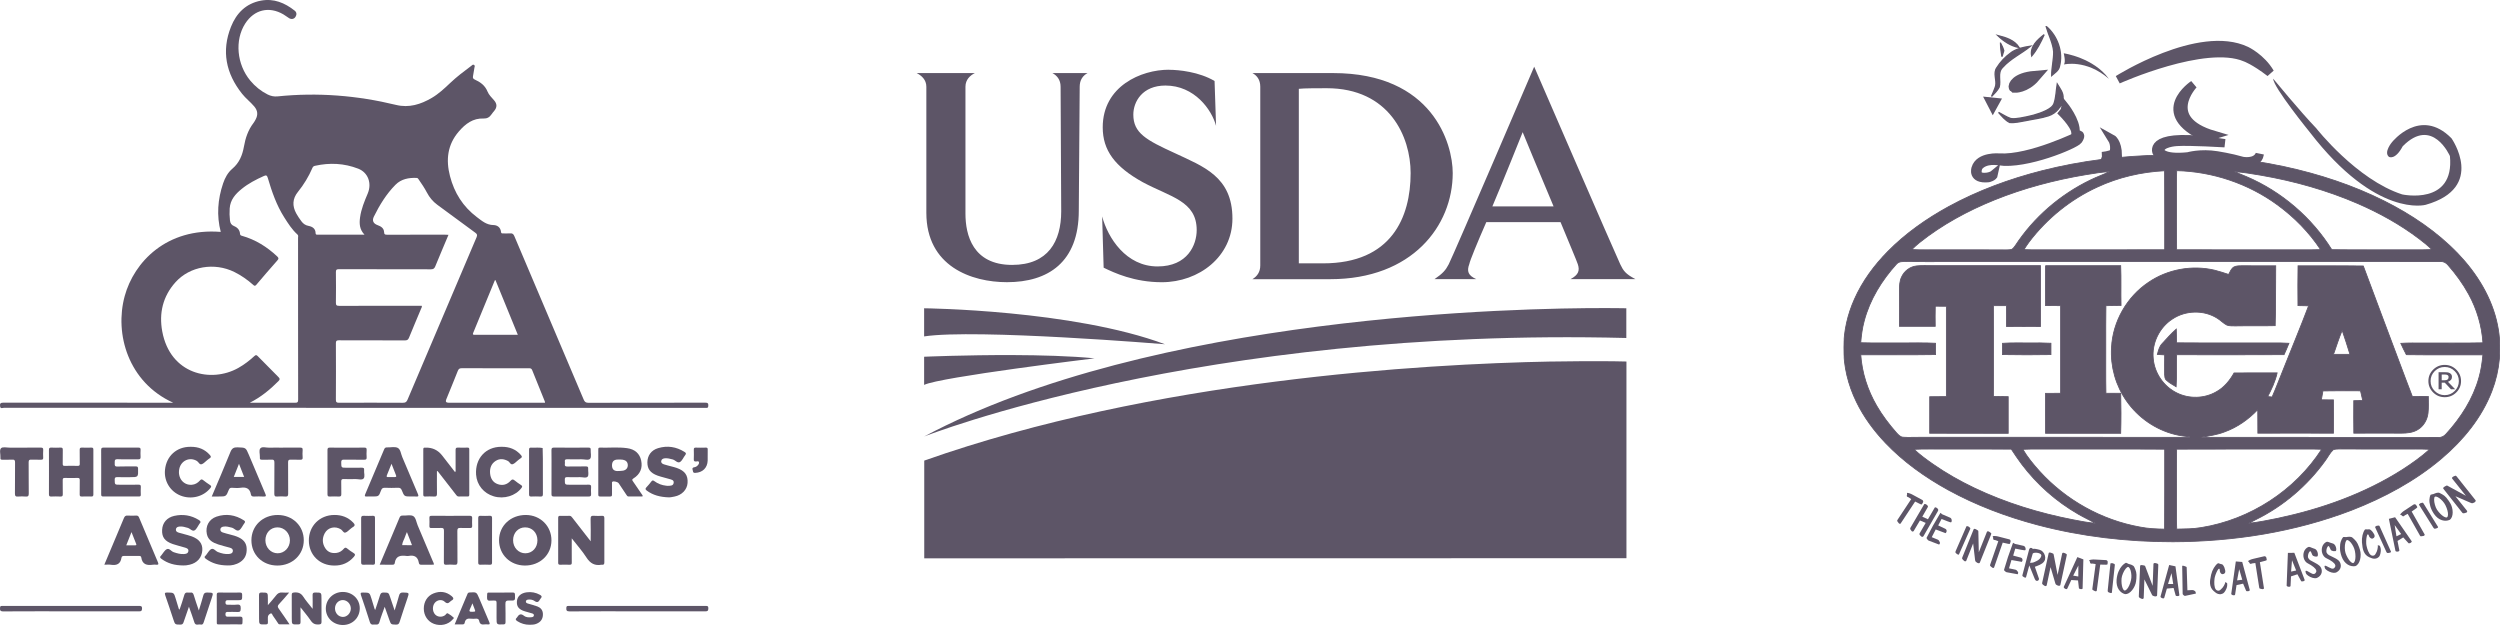 <?xml version="1.0" encoding="UTF-8"?>
<svg xmlns="http://www.w3.org/2000/svg" fill="none" viewBox="0 0 330 83" height="83" width="330">
  <g opacity="0.8">
    <g clip-path="url(#clip0_1_1429)">
      <path fill="#342A41" d="M22.859 53.158C16.939 50.471 15.088 44.098 16.462 39.078C17.693 34.577 22.006 30.042 29.139 30.611C28.575 28.447 28.738 26.319 29.448 24.215C29.701 23.465 30.075 22.774 30.673 22.269C31.59 21.494 31.998 20.48 32.197 19.356C32.397 18.22 32.753 17.159 33.461 16.234C33.578 16.081 33.672 15.909 33.761 15.737C34.076 15.129 34.008 14.575 33.558 14.048C33.055 13.456 32.432 12.982 31.948 12.371C29.827 9.697 29.214 6.749 30.488 3.541C31.196 1.756 32.454 0.462 34.433 0.086C36.136 -0.238 37.588 0.373 38.898 1.405C39.172 1.621 39.191 1.932 39.003 2.228C38.82 2.517 38.477 2.589 38.165 2.402C37.905 2.244 37.667 2.049 37.406 1.897C35.508 0.793 33.548 1.269 32.364 3.116C30.964 5.298 31.251 8.494 33.036 10.639C33.674 11.405 34.431 12.019 35.32 12.468C35.736 12.678 36.178 12.772 36.645 12.723C41.924 12.181 47.135 12.596 52.285 13.85C53.996 14.267 55.534 13.779 56.998 12.921C57.901 12.391 58.658 11.681 59.413 10.966C60.288 10.134 61.249 9.408 62.215 8.689C62.318 8.613 62.415 8.467 62.574 8.568C62.732 8.668 62.645 8.813 62.623 8.945C62.561 9.313 62.508 9.684 62.436 10.05C62.392 10.273 62.449 10.403 62.669 10.502C63.403 10.832 64.023 11.274 64.347 12.073C64.527 12.519 64.892 12.87 65.212 13.234C65.629 13.709 65.632 14.168 65.23 14.647C65.105 14.795 64.977 14.942 64.872 15.104C64.63 15.476 64.277 15.662 63.855 15.643C62.42 15.579 61.427 16.355 60.56 17.36C59.062 19.099 58.84 21.097 59.399 23.25C59.971 25.457 61.114 27.276 62.948 28.659C63.612 29.16 64.215 29.692 65.128 29.706C65.648 29.714 66.078 30.018 66.135 30.624C66.152 30.802 66.253 30.813 66.389 30.811C66.708 30.808 67.028 30.83 67.344 30.805C67.638 30.78 67.776 30.89 67.891 31.163C69.439 34.832 71 38.496 72.557 42.161C74.055 45.686 75.557 49.209 77.043 52.739C77.174 53.05 77.321 53.169 77.672 53.168C82.807 53.154 87.942 53.161 93.078 53.152C93.398 53.152 93.522 53.224 93.496 53.562C93.48 53.778 93.423 53.866 93.207 53.841C93.125 53.831 93.041 53.839 92.958 53.839C62.146 53.839 31.334 53.839 0.522 53.83C0.352 53.83 0.057 54.011 0.01 53.624C-0.032 53.285 0.049 53.149 0.444 53.149C7.739 53.163 15.034 53.159 22.328 53.159C22.465 53.159 22.601 53.159 22.86 53.159L22.859 53.158ZM32.974 53.158C34.963 53.158 36.951 53.15 38.941 53.165C39.266 53.168 39.355 53.085 39.355 52.754C39.341 49.899 39.347 47.044 39.347 44.189C39.347 39.92 39.348 35.651 39.343 31.382C39.343 31.242 39.41 31.087 39.266 30.958C38.547 30.312 38.035 29.503 37.524 28.698C36.496 27.083 35.881 25.291 35.344 23.47C35.245 23.134 35.123 23.102 34.831 23.232C33.792 23.697 32.788 24.217 31.9 24.939C31.074 25.609 30.395 26.374 30.318 27.509C30.283 28.035 30.296 28.558 30.354 29.084C30.396 29.458 30.537 29.697 30.889 29.84C31.342 30.025 31.648 30.356 31.684 30.864C31.697 31.053 31.8 31.089 31.937 31.127C33.72 31.629 35.239 32.579 36.582 33.841C36.797 34.043 36.81 34.147 36.621 34.363C35.68 35.434 34.747 36.512 33.826 37.601C33.646 37.814 33.546 37.711 33.407 37.588C32.658 36.924 31.844 36.353 30.945 35.908C28.301 34.602 25.063 35.143 23.168 37.25C21.496 39.109 20.97 41.335 21.417 43.747C22.466 49.416 27.862 50.583 31.446 48.575C32.222 48.14 32.924 47.6 33.579 47.001C33.742 46.852 33.842 46.825 34.013 47.001C34.92 47.934 35.837 48.859 36.76 49.777C36.956 49.971 36.971 50.092 36.76 50.304C35.641 51.433 34.427 52.427 32.977 53.158H32.974ZM55.677 40.364C55.717 40.527 55.633 40.631 55.587 40.742C55.055 42.018 54.51 43.289 53.991 44.57C53.88 44.844 53.746 44.935 53.451 44.933C50.544 44.922 47.637 44.931 44.73 44.919C44.419 44.917 44.335 45 44.337 45.312C44.35 47.793 44.351 50.274 44.336 52.755C44.334 53.094 44.438 53.165 44.757 53.164C47.567 53.152 50.376 53.15 53.186 53.166C53.518 53.168 53.665 53.065 53.792 52.764C56.822 45.609 59.861 38.457 62.91 31.31C63.038 31.009 62.967 30.883 62.73 30.711C61.052 29.488 59.385 28.252 57.713 27.022C57.134 26.595 56.69 26.056 56.355 25.421C56.039 24.82 55.661 24.256 55.273 23.7C55.206 23.603 55.155 23.49 54.996 23.485C53.952 23.445 52.967 23.618 52.201 24.392C50.991 25.614 50.103 27.068 49.347 28.601C49.083 29.136 49.289 29.521 49.856 29.724C50.298 29.882 50.679 30.127 50.699 30.637C50.712 30.953 50.83 30.983 51.092 30.982C53.639 30.974 56.186 30.977 58.733 30.978C58.877 30.978 59.02 30.989 59.199 30.998C58.602 32.419 58.015 33.79 57.451 35.171C57.334 35.457 57.187 35.549 56.874 35.548C52.832 35.536 48.79 35.544 44.748 35.532C44.419 35.532 44.333 35.62 44.338 35.946C44.356 37.276 44.358 38.607 44.338 39.938C44.332 40.284 44.426 40.373 44.771 40.372C48.259 40.358 51.747 40.364 55.235 40.364H55.679L55.677 40.364ZM48.113 30.976C47.44 30.272 47.419 29.494 47.529 28.693C47.681 27.585 48.108 26.565 48.54 25.544C49.11 24.189 48.584 22.767 47.279 22.262C45.425 21.545 43.512 21.453 41.573 21.889C41.406 21.926 41.31 22 41.243 22.157C40.748 23.308 40.105 24.366 39.316 25.343C38.605 26.223 38.56 27.182 39.104 28.172C39.304 28.537 39.538 28.877 39.787 29.212C40.029 29.538 40.315 29.739 40.73 29.819C41.23 29.915 41.647 30.168 41.658 30.769C41.661 30.937 41.729 30.979 41.882 30.979C43.928 30.975 45.974 30.977 48.114 30.977L48.113 30.976ZM71.943 53.158C71.933 53.081 71.935 53.038 71.921 53.002C71.36 51.619 70.792 50.238 70.244 48.849C70.147 48.603 69.985 48.611 69.789 48.611C66.841 48.613 63.892 48.616 60.945 48.605C60.663 48.605 60.535 48.692 60.432 48.954C59.936 50.214 59.416 51.466 58.904 52.721C58.786 53.012 58.884 53.157 59.2 53.158C63.31 53.158 67.421 53.158 71.531 53.158C71.665 53.158 71.799 53.158 71.945 53.158H71.943ZM65.397 36.965C65.34 36.992 65.321 36.995 65.317 37.004C64.364 39.317 63.412 41.63 62.459 43.943C62.342 44.23 62.542 44.19 62.705 44.19C63.73 44.19 64.753 44.19 65.777 44.19C66.618 44.19 67.459 44.19 68.351 44.19C67.356 41.757 66.379 39.368 65.397 36.965Z"></path>
      <path fill="#342A41" d="M77.971 71.449C77.971 70.4 77.993 69.463 77.96 68.529C77.946 68.142 78.072 68.055 78.423 68.086C78.766 68.116 79.114 68.104 79.46 68.089C79.689 68.079 79.775 68.148 79.773 68.391C79.765 70.343 79.765 72.296 79.773 74.249C79.774 74.495 79.681 74.572 79.457 74.541C79.444 74.539 79.429 74.539 79.415 74.541C78.514 74.711 77.909 74.366 77.409 73.587C76.861 72.732 76.175 71.965 75.47 71.059C75.47 71.76 75.47 72.345 75.47 72.93C75.47 73.373 75.46 73.817 75.474 74.259C75.481 74.474 75.415 74.554 75.193 74.545C74.778 74.53 74.363 74.533 73.949 74.544C73.755 74.549 73.679 74.49 73.679 74.287C73.684 72.306 73.684 70.326 73.679 68.346C73.679 68.139 73.765 68.085 73.953 68.09C74.354 68.1 74.755 68.105 75.156 68.088C75.362 68.079 75.448 68.207 75.549 68.337C76.33 69.341 77.111 70.346 77.97 71.45L77.971 71.449Z"></path>
      <path fill="#342A41" d="M57.674 62.201C57.674 63.18 57.663 64.16 57.681 65.139C57.685 65.439 57.621 65.567 57.294 65.543C56.909 65.515 56.519 65.528 56.132 65.54C55.933 65.547 55.871 65.478 55.872 65.278C55.878 63.295 55.877 61.314 55.874 59.331C55.874 59.163 55.911 59.062 56.102 59.088C56.13 59.091 56.158 59.088 56.185 59.088C57.076 59.064 57.8 59.407 58.358 60.117C58.926 60.844 59.491 61.576 60.07 62.323C60.182 62.197 60.139 62.068 60.14 61.955C60.144 61.11 60.149 60.264 60.138 59.419C60.134 59.177 60.186 59.067 60.458 59.082C60.871 59.104 61.288 59.095 61.703 59.084C61.881 59.08 61.944 59.136 61.944 59.319C61.939 61.315 61.939 63.311 61.944 65.307C61.944 65.497 61.866 65.542 61.696 65.538C61.322 65.529 60.948 65.523 60.575 65.54C60.369 65.549 60.285 65.421 60.182 65.289C59.377 64.251 58.57 63.216 57.763 62.18C57.734 62.187 57.704 62.192 57.675 62.199L57.674 62.201Z"></path>
      <path fill="#342A41" d="M84.802 65.536C84.213 65.536 83.597 65.532 82.981 65.538C82.805 65.54 82.75 65.413 82.674 65.3C82.336 64.794 82.001 64.288 81.662 63.783C81.546 63.611 81.013 63.479 80.851 63.579C80.745 63.645 80.786 63.753 80.785 63.843C80.781 64.314 80.779 64.784 80.785 65.254C80.788 65.432 80.762 65.544 80.543 65.538C80.102 65.527 79.659 65.527 79.216 65.538C78.999 65.544 78.972 65.435 78.973 65.256C78.977 63.29 78.975 61.325 78.974 59.358C78.974 59.211 78.968 59.079 79.18 59.086C80.38 59.124 81.586 58.992 82.781 59.158C83.816 59.302 84.44 59.879 84.634 60.79C84.845 61.784 84.507 62.599 83.61 63.156C83.394 63.289 83.439 63.378 83.546 63.531C83.962 64.133 84.375 64.739 84.787 65.344C84.816 65.387 84.861 65.428 84.802 65.534V65.536ZM81.505 62.178C81.753 62.163 82.005 62.173 82.247 62.127C82.665 62.045 82.884 61.758 82.869 61.372C82.851 60.956 82.591 60.752 82.221 60.684C82.006 60.644 81.78 60.661 81.56 60.661C81.043 60.659 80.784 60.914 80.784 61.426C80.784 61.92 81.025 62.171 81.506 62.179L81.505 62.178Z"></path>
      <path fill="#342A41" d="M69.283 74.651C67.33 74.642 65.863 73.197 65.875 71.291C65.887 69.39 67.415 67.965 69.429 67.977C71.338 67.99 72.804 69.455 72.792 71.342C72.781 73.239 71.275 74.66 69.283 74.651ZM70.942 71.313C70.936 70.319 70.24 69.6 69.297 69.613C68.395 69.625 67.731 70.339 67.728 71.301C67.724 72.278 68.444 73.042 69.358 73.035C70.272 73.026 70.946 72.294 70.942 71.314V71.313Z"></path>
      <path fill="#342A41" d="M36.609 74.651C34.643 74.649 33.181 73.224 33.186 71.315C33.19 69.404 34.682 67.975 36.667 67.978C38.624 67.981 40.103 69.421 40.099 71.318C40.094 73.219 38.593 74.652 36.609 74.651ZM36.622 69.612C35.703 69.616 35.028 70.342 35.032 71.32C35.036 72.274 35.742 73.025 36.64 73.033C37.536 73.042 38.263 72.284 38.269 71.336C38.276 70.379 37.541 69.609 36.623 69.612H36.622Z"></path>
      <path fill="#342A41" d="M6.465 62.28C6.465 61.325 6.473 60.369 6.46 59.414C6.457 59.165 6.517 59.068 6.782 59.083C7.181 59.104 7.584 59.101 7.984 59.083C8.217 59.073 8.295 59.142 8.288 59.383C8.273 59.992 8.291 60.602 8.278 61.211C8.274 61.419 8.32 61.503 8.548 61.496C9.115 61.479 9.682 61.482 10.249 61.495C10.463 61.5 10.534 61.44 10.529 61.219C10.515 60.61 10.533 60 10.519 59.391C10.514 59.163 10.57 59.072 10.815 59.083C11.228 59.102 11.644 59.096 12.058 59.084C12.256 59.078 12.325 59.147 12.324 59.345C12.319 61.325 12.319 63.305 12.324 65.285C12.324 65.494 12.23 65.543 12.046 65.539C11.631 65.531 11.216 65.527 10.801 65.541C10.585 65.548 10.514 65.478 10.519 65.26C10.531 64.636 10.514 64.013 10.528 63.391C10.533 63.161 10.473 63.079 10.232 63.087C9.68 63.104 9.126 63.104 8.573 63.087C8.332 63.079 8.272 63.161 8.278 63.391C8.292 64 8.27 64.61 8.288 65.218C8.296 65.476 8.219 65.556 7.963 65.543C7.563 65.522 7.16 65.525 6.761 65.542C6.52 65.552 6.458 65.46 6.46 65.23C6.471 64.247 6.465 63.264 6.465 62.281V62.28Z"></path>
      <path fill="#342A41" d="M13.36 62.319C13.36 61.349 13.369 60.378 13.354 59.408C13.35 59.148 13.429 59.081 13.683 59.082C15.205 59.093 16.728 59.092 18.251 59.082C18.488 59.081 18.57 59.153 18.557 59.389C18.541 59.693 18.538 59.999 18.557 60.303C18.574 60.559 18.482 60.637 18.228 60.633C17.328 60.62 16.428 60.656 15.529 60.616C15.06 60.596 15.157 60.873 15.145 61.138C15.131 61.409 15.125 61.601 15.515 61.582C16.316 61.546 17.12 61.58 17.923 61.566C18.163 61.562 18.221 61.641 18.227 61.872C18.251 62.986 18.259 62.987 17.159 62.987C16.605 62.987 16.052 62.997 15.498 62.982C15.248 62.975 15.135 63.018 15.14 63.312C15.151 63.982 15.134 63.983 15.818 63.983C16.634 63.983 17.451 63.994 18.267 63.977C18.522 63.972 18.608 64.036 18.589 64.298C18.565 64.629 18.575 64.963 18.585 65.295C18.59 65.473 18.53 65.537 18.349 65.536C16.77 65.531 15.193 65.53 13.614 65.538C13.37 65.54 13.355 65.417 13.356 65.227C13.362 64.257 13.359 63.286 13.359 62.316L13.36 62.319Z"></path>
      <path fill="#342A41" d="M72.799 62.301C72.799 61.345 72.809 60.389 72.793 59.433C72.789 59.162 72.861 59.08 73.138 59.082C74.646 59.096 76.155 59.093 77.663 59.084C77.889 59.082 77.988 59.131 77.972 59.379C77.947 59.778 78.1 60.3 77.902 60.546C77.691 60.806 77.148 60.616 76.752 60.625C76.13 60.64 75.506 60.64 74.884 60.623C74.635 60.616 74.52 60.679 74.561 60.943C74.576 61.037 74.575 61.138 74.561 61.233C74.523 61.499 74.617 61.586 74.895 61.58C75.71 61.561 76.528 61.581 77.344 61.567C77.582 61.563 77.655 61.636 77.639 61.869C77.615 62.226 77.751 62.693 77.573 62.913C77.384 63.145 76.9 62.977 76.545 62.984C75.992 62.997 75.438 62.999 74.885 62.982C74.642 62.975 74.551 63.024 74.554 63.295C74.562 63.985 74.547 63.985 75.25 63.985C76.067 63.985 76.883 63.995 77.7 63.979C77.955 63.974 78.045 64.044 78.026 64.303C78.004 64.607 78.005 64.914 78.026 65.218C78.043 65.485 77.931 65.542 77.688 65.541C76.166 65.532 74.643 65.531 73.12 65.541C72.862 65.543 72.791 65.464 72.795 65.211C72.808 64.241 72.801 63.271 72.8 62.301H72.799Z"></path>
      <path fill="#342A41" d="M54.259 65.537C53.376 65.537 53.366 65.541 53.039 64.724C52.936 64.466 52.802 64.372 52.52 64.386C51.954 64.412 51.386 64.409 50.819 64.386C50.544 64.376 50.405 64.452 50.304 64.724C49.999 65.542 49.985 65.537 49.129 65.537C48.894 65.537 48.658 65.525 48.424 65.54C48.119 65.561 48.115 65.452 48.221 65.205C49.056 63.249 49.883 61.29 50.701 59.328C50.783 59.131 50.877 59.048 51.093 59.056C51.562 59.075 52.1 58.928 52.484 59.112C52.88 59.301 52.915 59.906 53.098 60.33C53.793 61.94 54.458 63.563 55.149 65.174C55.27 65.455 55.271 65.575 54.922 65.541C54.703 65.52 54.479 65.537 54.258 65.537H54.259ZM51.68 61.218C51.462 61.761 51.273 62.245 51.072 62.725C50.983 62.938 51.059 62.983 51.262 62.973C51.536 62.96 51.811 62.961 52.086 62.972C52.304 62.981 52.349 62.911 52.265 62.709C52.072 62.24 51.893 61.765 51.68 61.219V61.218Z"></path>
      <path fill="#342A41" d="M27.952 65.537C28.798 63.535 29.636 61.612 30.415 59.665C30.614 59.166 30.869 59.029 31.376 59.049C32.437 59.09 32.438 59.061 32.841 60.02C33.567 61.737 34.288 63.456 35.02 65.17C35.135 65.439 35.145 65.566 34.789 65.544C34.376 65.518 33.959 65.525 33.544 65.542C33.321 65.551 33.16 65.505 33.12 65.265C32.988 64.482 32.509 64.271 31.773 64.383C31.394 64.441 30.999 64.41 30.613 64.388C30.376 64.373 30.28 64.466 30.195 64.677C29.849 65.541 29.841 65.538 28.884 65.538H27.951L27.952 65.537ZM32.227 62.954C32.004 62.387 31.793 61.85 31.546 61.219C31.292 61.862 31.082 62.393 30.86 62.954H32.227Z"></path>
      <path fill="#342A41" d="M13.771 74.54C14.173 73.586 14.552 72.687 14.93 71.787C15.406 70.655 15.891 69.528 16.354 68.392C16.459 68.135 16.59 68.031 16.872 68.055C17.23 68.084 17.591 68.071 17.95 68.058C18.152 68.05 18.266 68.097 18.354 68.306C19.175 70.279 20.008 72.249 20.845 74.215C20.95 74.462 20.937 74.573 20.636 74.543C20.486 74.528 20.33 74.521 20.181 74.543C19.389 74.662 18.778 74.511 18.647 73.577C18.623 73.413 18.499 73.38 18.34 73.382C17.691 73.391 17.041 73.393 16.392 73.382C16.199 73.379 16.064 73.427 16.034 73.624C15.909 74.451 15.4 74.668 14.64 74.548C14.375 74.505 14.099 74.541 13.771 74.541V74.54ZM16.666 71.981C17.091 71.981 17.449 71.981 17.807 71.981C17.92 71.981 18.051 71.987 17.982 71.81C17.789 71.313 17.589 70.819 17.357 70.235C17.108 70.866 16.896 71.398 16.666 71.981Z"></path>
      <path fill="#342A41" d="M50.121 74.54C50.743 73.065 51.338 71.654 51.933 70.244C52.196 69.621 52.467 69 52.718 68.372C52.803 68.157 52.898 68.038 53.159 68.055C53.627 68.085 54.187 67.919 54.543 68.123C54.898 68.327 54.955 68.928 55.137 69.357C55.811 70.946 56.482 72.536 57.151 74.126C57.203 74.25 57.292 74.365 57.261 74.54C56.697 74.54 56.132 74.532 55.567 74.544C55.351 74.548 55.306 74.398 55.281 74.257C55.143 73.475 54.663 73.242 53.932 73.384C53.839 73.402 53.738 73.397 53.642 73.384C52.869 73.28 52.228 73.379 52.105 74.335C52.085 74.49 51.971 74.547 51.804 74.543C51.265 74.532 50.726 74.539 50.121 74.539V74.54ZM54.377 71.939C54.275 71.676 54.172 71.409 54.068 71.142C53.961 70.867 53.853 70.593 53.712 70.232C53.604 70.499 53.523 70.67 53.467 70.847C53.349 71.221 53.107 71.551 53.084 71.957C53.495 71.96 53.907 71.964 54.318 71.967C54.329 71.967 54.341 71.957 54.377 71.939Z"></path>
      <path fill="#342A41" d="M24.19 74.64C23.047 74.634 22.124 74.37 21.305 73.763C21.123 73.629 21.065 73.517 21.25 73.353C21.271 73.335 21.287 73.312 21.305 73.291C21.537 73.016 21.719 72.64 22.014 72.493C22.346 72.326 22.595 72.776 22.919 72.885C23.368 73.036 23.813 73.169 24.292 73.133C24.547 73.114 24.812 73.066 24.863 72.76C24.914 72.455 24.666 72.358 24.439 72.289C23.898 72.125 23.346 71.999 22.811 71.816C21.754 71.454 21.354 70.906 21.399 69.945C21.443 69.016 22.022 68.316 23.01 68.094C24.146 67.84 25.229 68.011 26.233 68.629C26.467 68.773 26.563 68.906 26.339 69.129C26.32 69.148 26.307 69.174 26.291 69.197C26.091 69.479 25.948 69.866 25.676 70.013C25.377 70.174 25.097 69.762 24.775 69.675C24.427 69.58 24.084 69.465 23.721 69.502C23.503 69.525 23.266 69.574 23.225 69.855C23.183 70.139 23.384 70.248 23.606 70.314C23.989 70.426 24.377 70.524 24.762 70.631C24.948 70.683 25.135 70.734 25.314 70.802C26.304 71.176 26.753 71.77 26.706 72.628C26.652 73.596 26.04 74.302 25.041 74.54C24.717 74.618 24.389 74.658 24.189 74.64H24.19Z"></path>
      <path fill="#342A41" d="M30.092 74.639C28.918 74.635 28.009 74.369 27.196 73.781C27.003 73.642 26.915 73.52 27.139 73.34C27.17 73.314 27.193 73.278 27.22 73.245C27.44 72.98 27.613 72.607 27.896 72.476C28.209 72.332 28.46 72.756 28.77 72.871C29.243 73.048 29.719 73.178 30.224 73.125C30.458 73.101 30.707 73.039 30.736 72.737C30.762 72.457 30.553 72.356 30.332 72.293C29.829 72.148 29.317 72.035 28.821 71.87C28.123 71.638 27.478 71.326 27.305 70.501C27.089 69.47 27.577 68.532 28.588 68.193C29.854 67.768 31.064 67.963 32.19 68.684C32.368 68.798 32.397 68.892 32.257 69.071C32.017 69.374 31.869 69.802 31.566 69.988C31.237 70.19 30.94 69.73 30.592 69.648C30.228 69.562 29.872 69.444 29.493 69.513C29.295 69.549 29.111 69.636 29.087 69.866C29.063 70.094 29.217 70.226 29.412 70.288C29.727 70.39 30.046 70.477 30.367 70.555C30.77 70.654 31.166 70.767 31.54 70.949C32.126 71.235 32.514 71.663 32.557 72.347C32.605 73.122 32.371 73.766 31.695 74.2C31.152 74.549 30.548 74.657 30.092 74.638V74.639Z"></path>
      <path fill="#342A41" d="M88.236 65.65C87.12 65.605 86.201 65.366 85.39 64.77C85.185 64.62 85.144 64.514 85.33 64.32C85.559 64.081 85.774 63.825 85.973 63.561C86.104 63.386 86.205 63.383 86.375 63.509C86.838 63.855 87.364 64.053 87.94 64.114C88.009 64.122 88.078 64.138 88.146 64.132C88.457 64.11 88.85 64.162 88.922 63.755C88.995 63.338 88.596 63.304 88.319 63.218C87.819 63.064 87.301 62.96 86.809 62.784C85.842 62.437 85.446 61.898 85.454 61.024C85.462 60.134 85.961 59.424 86.877 59.153C88.105 58.788 89.279 58.971 90.368 59.661C90.552 59.777 90.607 59.877 90.449 60.074C90.207 60.375 90.06 60.807 89.756 60.988C89.433 61.18 89.133 60.727 88.784 60.642C88.448 60.559 88.118 60.459 87.768 60.493C87.534 60.516 87.319 60.599 87.281 60.861C87.245 61.118 87.448 61.232 87.647 61.297C87.962 61.4 88.285 61.474 88.605 61.561C88.844 61.627 89.087 61.682 89.32 61.764C90.406 62.146 90.832 62.741 90.758 63.757C90.693 64.644 90.005 65.361 89.013 65.55C88.717 65.607 88.415 65.67 88.237 65.65H88.236Z"></path>
      <path fill="#342A41" d="M25.112 58.977C26.218 58.959 27.047 59.314 27.712 60.069C27.889 60.269 27.87 60.38 27.654 60.51C27.524 60.587 27.412 60.693 27.291 60.787C27.073 60.955 26.877 61.196 26.63 61.276C26.328 61.373 26.221 60.988 25.997 60.852C25.049 60.277 23.893 60.786 23.664 61.901C23.423 63.078 24.206 64.071 25.312 63.992C25.752 63.96 26.103 63.749 26.385 63.43C26.531 63.267 26.63 63.223 26.817 63.375C27.106 63.609 27.415 63.822 27.726 64.027C27.91 64.147 27.917 64.234 27.779 64.41C26.882 65.553 25.256 65.979 23.847 65.423C22.466 64.879 21.632 63.51 21.778 62.028C21.959 60.182 23.321 58.976 25.113 58.979L25.112 58.977Z"></path>
      <path fill="#342A41" d="M44.118 74.652C42.195 74.655 40.771 73.25 40.768 71.346C40.765 69.422 42.196 67.991 44.119 67.975C45.095 67.967 45.93 68.266 46.617 68.977C46.846 69.214 46.911 69.39 46.578 69.576C46.447 69.649 46.337 69.761 46.216 69.852C46.007 70.011 45.816 70.248 45.581 70.304C45.339 70.362 45.227 70.023 45.026 69.892C44.258 69.389 43.272 69.6 42.851 70.413C42.509 71.074 42.533 71.757 42.95 72.385C43.3 72.913 43.827 73.068 44.438 72.981C44.828 72.925 45.138 72.721 45.385 72.432C45.537 72.255 45.646 72.254 45.822 72.396C46.078 72.605 46.348 72.804 46.632 72.972C46.898 73.129 46.927 73.251 46.714 73.497C46.023 74.292 45.162 74.67 44.118 74.652Z"></path>
      <path fill="#342A41" d="M66.169 58.977C67.26 58.958 68.093 59.308 68.76 60.061C68.934 60.258 68.932 60.375 68.707 60.507C68.577 60.584 68.465 60.69 68.344 60.783C68.126 60.953 67.931 61.193 67.684 61.274C67.383 61.374 67.285 60.978 67.052 60.854C66.512 60.568 65.975 60.5 65.444 60.83C64.84 61.205 64.633 61.8 64.691 62.474C64.748 63.133 65.043 63.677 65.707 63.909C66.358 64.136 66.939 63.97 67.398 63.46C67.586 63.251 67.719 63.238 67.932 63.417C68.195 63.639 68.483 63.834 68.772 64.022C68.947 64.136 68.974 64.222 68.84 64.403C68.06 65.45 66.546 65.917 65.18 65.517C63.85 65.127 62.938 64.01 62.844 62.658C62.697 60.509 64.122 58.974 66.167 58.977H66.169Z"></path>
      <path fill="#342A41" d="M45.833 59.088C46.579 59.088 47.326 59.099 48.072 59.083C48.33 59.077 48.414 59.153 48.397 59.41C48.376 59.727 48.374 60.048 48.397 60.365C48.417 60.637 48.305 60.687 48.063 60.683C47.178 60.671 46.293 60.691 45.408 60.672C45.109 60.665 45.038 60.766 45.043 61.049C45.053 61.741 45.039 61.741 45.739 61.741C46.402 61.741 47.066 61.75 47.73 61.736C47.966 61.731 48.092 61.77 48.064 62.048C48.026 62.429 48.217 62.922 47.989 63.168C47.776 63.399 47.284 63.228 46.914 63.236C46.402 63.248 45.89 63.257 45.38 63.232C45.094 63.219 45.035 63.325 45.043 63.585C45.062 64.124 45.038 64.665 45.053 65.205C45.06 65.45 44.995 65.556 44.73 65.543C44.33 65.524 43.928 65.525 43.527 65.543C43.282 65.554 43.227 65.456 43.228 65.23C43.236 63.291 43.237 61.353 43.227 59.414C43.227 59.165 43.286 59.078 43.549 59.083C44.309 59.101 45.07 59.089 45.83 59.09L45.833 59.088Z"></path>
      <path fill="#342A41" d="M37.144 59.088C37.96 59.088 38.777 59.097 39.593 59.083C39.849 59.079 39.972 59.127 39.949 59.417C39.923 59.734 39.923 60.056 39.949 60.372C39.972 60.647 39.861 60.695 39.618 60.684C39.204 60.666 38.788 60.695 38.373 60.673C38.091 60.659 38.025 60.77 38.028 61.033C38.038 62.405 38.023 63.777 38.039 65.149C38.043 65.454 37.974 65.57 37.653 65.542C37.296 65.512 36.933 65.516 36.575 65.542C36.272 65.563 36.206 65.445 36.209 65.163C36.222 63.805 36.206 62.447 36.222 61.089C36.225 60.772 36.15 60.646 35.812 60.672C35.399 60.702 34.982 60.672 34.567 60.682C34.374 60.687 34.276 60.63 34.304 60.425C34.308 60.398 34.304 60.37 34.304 60.342C34.325 59.943 34.139 59.432 34.373 59.175C34.613 58.911 35.13 59.105 35.525 59.093C36.064 59.077 36.604 59.089 37.144 59.089V59.088Z"></path>
      <path fill="#342A41" d="M59.51 68.091C60.34 68.091 61.17 68.1 62 68.085C62.259 68.081 62.34 68.168 62.326 68.419C62.308 68.751 62.31 69.085 62.326 69.417C62.336 69.641 62.245 69.704 62.034 69.699C61.62 69.687 61.203 69.714 60.789 69.689C60.472 69.671 60.365 69.761 60.37 70.099C60.391 71.442 60.37 72.787 60.385 74.131C60.389 74.441 60.33 74.58 59.985 74.548C59.629 74.515 59.265 74.521 58.907 74.546C58.637 74.565 58.588 74.459 58.59 74.216C58.6 72.83 58.587 71.445 58.602 70.059C58.605 69.763 58.515 69.676 58.228 69.69C57.8 69.712 57.37 69.687 56.941 69.7C56.739 69.705 56.675 69.633 56.681 69.436C56.693 69.076 56.697 68.715 56.681 68.355C56.669 68.117 56.78 68.086 56.979 68.088C57.823 68.096 58.667 68.091 59.511 68.091H59.51Z"></path>
      <path fill="#342A41" d="M2.884 59.089C3.713 59.089 4.542 59.097 5.372 59.084C5.62 59.08 5.722 59.139 5.704 59.405C5.681 59.736 5.686 60.07 5.702 60.402C5.713 60.625 5.629 60.689 5.417 60.682C4.988 60.669 4.559 60.693 4.132 60.673C3.864 60.66 3.779 60.738 3.781 61.017C3.796 62.387 3.777 63.758 3.796 65.129C3.8 65.454 3.718 65.574 3.384 65.545C3.055 65.516 2.72 65.518 2.39 65.545C2.069 65.57 1.966 65.476 1.971 65.137C1.992 63.78 1.971 62.423 1.987 61.066C1.991 60.761 1.923 60.65 1.602 60.672C1.176 60.702 0.744 60.671 0.317 60.683C0.121 60.689 0.028 60.631 0.059 60.428C0.061 60.415 0.059 60.401 0.059 60.387C0.088 59.964 -0.119 59.413 0.149 59.155C0.362 58.952 0.908 59.094 1.307 59.09C1.832 59.086 2.358 59.09 2.883 59.09L2.884 59.089Z"></path>
      <path fill="#342A41" d="M24.94 80.088C24.686 80.816 24.451 81.465 24.236 82.121C24.162 82.347 24.067 82.451 23.805 82.448C23.111 82.438 23.111 82.453 22.887 81.78C22.533 80.717 22.19 79.653 21.817 78.597C21.699 78.263 21.784 78.208 22.106 78.214C22.949 78.228 22.949 78.214 23.196 79.034C23.332 79.484 23.467 79.933 23.606 80.382C23.612 80.404 23.643 80.419 23.7 80.473C23.916 79.821 24.152 79.197 24.322 78.556C24.456 78.047 24.83 78.272 25.119 78.222C25.385 78.175 25.5 78.292 25.577 78.554C25.766 79.201 25.997 79.835 26.247 80.584C26.467 79.855 26.673 79.238 26.833 78.611C26.913 78.295 27.06 78.205 27.377 78.214C28.189 78.237 28.189 78.22 27.937 78.974C27.587 80.021 27.233 81.068 26.897 82.119C26.824 82.349 26.732 82.498 26.472 82.439C26.189 82.374 25.804 82.639 25.651 82.141C25.449 81.482 25.202 80.836 24.942 80.088L24.94 80.088Z"></path>
      <path fill="#342A41" d="M49.531 80.506C49.752 79.839 49.974 79.199 50.171 78.552C50.249 78.298 50.371 78.208 50.64 78.214C51.294 78.228 51.293 78.214 51.505 78.846C51.689 79.394 51.874 79.941 52.09 80.579C52.304 79.872 52.505 79.263 52.666 78.644C52.748 78.327 52.871 78.197 53.225 78.211C54.032 78.243 54.032 78.22 53.776 78.983C53.431 80.018 53.077 81.05 52.749 82.09C52.664 82.358 52.552 82.459 52.261 82.449C51.613 82.428 51.612 82.446 51.388 81.815C51.195 81.27 51.003 80.725 50.781 80.097C50.528 80.82 50.269 81.453 50.089 82.106C49.957 82.587 49.615 82.402 49.333 82.441C49.07 82.478 48.913 82.409 48.821 82.116C48.45 80.931 48.059 79.751 47.653 78.577C47.544 78.262 47.624 78.213 47.924 78.216C48.786 78.225 48.787 78.213 49.044 79.054C49.181 79.503 49.316 79.953 49.453 80.402C49.46 80.426 49.484 80.446 49.53 80.507L49.531 80.506Z"></path>
      <path fill="#342A41" d="M9.356 80.693C6.381 80.693 3.407 80.683 0.432 80.704C0.015 80.708 -0.019 80.536 0.006 80.218C0.018 80.068 0.055 79.978 0.221 79.987C0.29 79.992 0.359 79.987 0.429 79.987C6.392 79.987 12.354 79.987 18.316 79.984C18.573 79.984 18.761 79.973 18.749 80.339C18.739 80.645 18.635 80.698 18.36 80.698C15.358 80.689 12.356 80.693 9.354 80.692L9.356 80.693Z"></path>
      <path fill="#342A41" d="M84.111 80.693C81.136 80.693 78.162 80.683 75.188 80.704C74.777 80.708 74.733 80.548 74.756 80.222C74.769 80.04 74.838 79.973 75.01 79.987C75.065 79.992 75.12 79.987 75.176 79.987C81.139 79.987 87.101 79.987 93.063 79.987C93.275 79.987 93.499 79.917 93.501 80.293C93.503 80.635 93.39 80.7 93.075 80.699C90.087 80.688 87.099 80.692 84.11 80.692L84.111 80.693Z"></path>
      <path fill="#342A41" d="M39.666 80.165C39.666 80.892 39.657 81.488 39.671 82.082C39.677 82.323 39.621 82.421 39.355 82.425C38.515 82.438 38.515 82.451 38.515 81.618C38.515 80.593 38.522 79.568 38.51 78.544C38.507 78.294 38.574 78.231 38.831 78.208C39.361 78.159 39.736 78.298 40.039 78.772C40.376 79.3 40.803 79.772 41.269 80.369C41.269 79.685 41.282 79.124 41.263 78.565C41.254 78.292 41.338 78.212 41.612 78.213C42.435 78.214 42.435 78.202 42.435 79.038C42.435 80.049 42.426 81.06 42.441 82.071C42.445 82.344 42.359 82.406 42.093 82.429C41.618 82.47 41.298 82.329 41.023 81.922C40.632 81.344 40.172 80.812 39.667 80.165L39.666 80.165Z"></path>
      <path fill="#342A41" d="M47.677 71.269C47.677 70.327 47.686 69.384 47.671 68.442C47.667 68.175 47.734 68.07 48.017 68.086C48.416 68.108 48.819 68.102 49.219 68.087C49.443 68.079 49.499 68.162 49.498 68.374C49.491 70.342 49.49 72.308 49.499 74.276C49.499 74.511 49.406 74.55 49.205 74.543C48.803 74.531 48.401 74.526 48.002 74.545C47.748 74.557 47.668 74.477 47.671 74.219C47.684 73.236 47.676 72.252 47.676 71.269H47.677Z"></path>
      <path fill="#342A41" d="M64.946 71.329C64.946 72.299 64.94 73.268 64.95 74.238C64.953 74.465 64.898 74.557 64.653 74.545C64.24 74.525 63.824 74.529 63.409 74.543C63.189 74.551 63.125 74.471 63.126 74.257C63.132 72.304 63.133 70.35 63.125 68.397C63.124 68.163 63.193 68.078 63.431 68.087C63.832 68.103 64.235 68.108 64.634 68.085C64.903 68.069 64.955 68.175 64.952 68.419C64.939 69.389 64.947 70.359 64.947 71.329H64.946Z"></path>
      <path fill="#342A41" d="M28.615 80.297C28.615 79.715 28.624 79.133 28.611 78.551C28.606 78.312 28.655 78.209 28.928 78.214C29.841 78.232 30.755 78.229 31.668 78.216C31.916 78.213 31.962 78.306 31.965 78.529C31.973 79.229 31.982 79.229 31.276 79.229C30.888 79.229 30.501 79.239 30.114 79.226C29.88 79.218 29.759 79.266 29.761 79.54C29.763 79.805 29.892 79.829 30.098 79.824C30.485 79.816 30.878 79.857 31.26 79.812C31.708 79.76 31.785 79.945 31.776 80.345C31.768 80.683 31.688 80.809 31.337 80.782C30.938 80.752 30.535 80.785 30.133 80.772C29.893 80.764 29.752 80.793 29.759 81.099C29.765 81.38 29.894 81.409 30.117 81.404C30.629 81.394 31.142 81.413 31.654 81.395C31.913 81.387 32.026 81.444 32.017 81.736C31.988 82.57 32.101 82.405 31.336 82.416C30.603 82.426 29.869 82.422 29.136 82.417C28.552 82.413 28.621 82.499 28.616 81.876C28.613 81.35 28.616 80.823 28.616 80.296L28.615 80.297Z"></path>
      <path fill="#342A41" d="M47.488 80.291C47.492 81.545 46.507 82.512 45.236 82.5C43.986 82.487 43.013 81.546 43.007 80.346C43.001 79.105 44.005 78.127 45.272 78.138C46.529 78.149 47.485 79.077 47.489 80.291H47.488ZM44.219 80.302C44.215 80.922 44.663 81.416 45.245 81.436C45.803 81.453 46.305 80.936 46.31 80.337C46.315 79.737 45.842 79.224 45.272 79.209C44.696 79.194 44.223 79.686 44.219 80.303V80.302Z"></path>
      <path fill="#342A41" d="M71.659 62.324C71.659 63.278 71.651 64.232 71.663 65.186C71.667 65.44 71.623 65.562 71.33 65.544C70.932 65.518 70.53 65.53 70.13 65.541C69.927 65.546 69.835 65.496 69.836 65.266C69.843 63.303 69.843 61.34 69.837 59.376C69.837 59.168 69.885 59.07 70.113 59.087C70.617 59.125 71.127 59.031 71.629 59.138C71.639 59.606 71.653 60.073 71.658 60.541C71.663 61.136 71.659 61.73 71.659 62.325V62.324Z"></path>
      <path fill="#342A41" d="M35.359 79.88C35.766 79.402 36.114 79.031 36.417 78.627C36.645 78.321 36.9 78.168 37.288 78.215C37.542 78.246 37.804 78.221 38.168 78.221C37.684 78.776 37.281 79.276 36.836 79.737C36.616 79.965 36.628 80.116 36.804 80.358C37.274 81.007 37.715 81.676 38.22 82.414C37.736 82.414 37.318 82.418 36.899 82.411C36.753 82.409 36.704 82.269 36.635 82.17C36.431 81.874 36.243 81.566 36.028 81.279C35.94 81.162 35.899 80.89 35.711 80.984C35.537 81.07 35.345 81.236 35.358 81.5C35.367 81.707 35.344 81.917 35.363 82.123C35.386 82.37 35.279 82.419 35.053 82.424C34.196 82.443 34.196 82.45 34.196 81.595C34.196 80.583 34.205 79.573 34.19 78.562C34.185 78.287 34.268 78.213 34.538 78.214C35.359 78.217 35.359 78.206 35.359 79.037V79.88V79.88Z"></path>
      <path fill="#342A41" d="M60.017 82.418C60.604 81.025 61.162 79.703 61.716 78.379C61.773 78.241 61.865 78.214 62.004 78.205C62.901 78.149 62.902 78.145 63.258 78.985C63.7 80.029 64.135 81.076 64.584 82.117C64.682 82.344 64.671 82.448 64.392 82.422C64.24 82.408 64.084 82.4 63.936 82.423C63.56 82.481 63.324 82.355 63.255 81.964C63.209 81.708 63.038 81.647 62.799 81.666C62.593 81.683 62.381 81.692 62.177 81.666C61.739 81.609 61.424 81.706 61.341 82.203C61.316 82.353 61.21 82.428 61.041 82.422C60.724 82.411 60.407 82.418 60.016 82.418H60.017ZM62.357 79.637C62.23 79.941 62.157 80.16 62.05 80.36C61.864 80.707 62.004 80.769 62.334 80.755C62.786 80.736 62.787 80.751 62.621 80.32C62.544 80.121 62.467 79.921 62.357 79.637Z"></path>
      <path fill="#342A41" d="M69.919 82.47C69.322 82.472 68.777 82.308 68.273 81.987C68.06 81.85 68.009 81.719 68.213 81.541C68.224 81.531 68.232 81.52 68.239 81.508C68.475 81.134 68.715 80.919 69.168 81.283C69.449 81.507 69.838 81.519 70.205 81.468C70.339 81.45 70.451 81.384 70.473 81.248C70.497 81.1 70.385 81.014 70.264 80.976C69.948 80.877 69.626 80.8 69.309 80.704C68.482 80.453 68.177 80.069 68.233 79.363C68.285 78.723 68.748 78.289 69.523 78.185C70.142 78.102 70.729 78.211 71.281 78.519C71.52 78.652 71.569 78.786 71.376 78.99C71.338 79.03 71.306 79.076 71.28 79.125C71.111 79.442 70.929 79.6 70.559 79.331C70.332 79.165 70.021 79.112 69.725 79.145C69.588 79.16 69.44 79.211 69.417 79.376C69.392 79.55 69.53 79.62 69.664 79.662C70.084 79.794 70.518 79.892 70.929 80.048C71.355 80.21 71.639 80.516 71.662 81.008C71.687 81.536 71.507 81.957 71.039 82.229C70.821 82.355 70.585 82.431 70.334 82.45C70.196 82.46 70.058 82.462 69.921 82.469L69.919 82.47Z"></path>
      <path fill="#342A41" d="M55.941 80.34C55.939 79.426 56.411 78.658 57.218 78.335C58.081 77.989 58.894 78.082 59.625 78.693C59.882 78.909 59.942 79.095 59.596 79.275C59.536 79.306 59.482 79.354 59.434 79.402C59.197 79.641 59.008 79.722 58.7 79.431C58.325 79.076 57.726 79.177 57.403 79.562C57.053 79.977 57.062 80.692 57.422 81.095C57.749 81.461 58.325 81.504 58.742 81.213C58.867 81.125 58.944 80.875 59.131 80.975C59.396 81.117 59.643 81.305 59.866 81.509C59.974 81.608 59.809 81.7 59.746 81.775C59.171 82.451 58.17 82.681 57.281 82.348C56.465 82.042 55.945 81.262 55.941 80.341V80.34Z"></path>
      <path fill="#342A41" d="M66.153 78.22C66.663 78.22 67.174 78.228 67.685 78.216C67.899 78.211 67.967 78.281 67.976 78.498C68.009 79.278 68.016 79.304 67.234 79.268C66.812 79.248 66.695 79.368 66.715 79.788C66.751 80.56 66.718 81.336 66.73 82.109C66.733 82.34 66.666 82.417 66.427 82.424C65.543 82.449 65.544 82.458 65.544 81.575C65.544 80.911 65.535 80.247 65.548 79.584C65.552 79.354 65.485 79.251 65.246 79.275C65.096 79.29 64.94 79.258 64.792 79.282C64.396 79.343 64.263 79.2 64.289 78.792C64.331 78.127 64.227 78.228 64.87 78.22C65.298 78.215 65.725 78.219 66.154 78.219L66.153 78.22Z"></path>
      <path fill="#342A41" d="M93.414 60.143C93.414 60.364 93.421 60.586 93.412 60.807C93.373 61.773 92.734 62.377 91.766 62.421C91.421 62.437 91.492 62.193 91.429 62.024C91.359 61.834 91.415 61.712 91.631 61.68C91.814 61.654 91.973 61.57 92.098 61.434C92.213 61.309 92.317 61.15 92.256 60.987C92.195 60.825 92.011 60.91 91.888 60.917C91.663 60.928 91.568 60.874 91.58 60.626C91.601 60.212 91.593 59.796 91.583 59.382C91.578 59.187 91.605 59.075 91.845 59.085C92.286 59.103 92.729 59.1 93.17 59.085C93.385 59.077 93.425 59.17 93.417 59.355C93.405 59.617 93.415 59.88 93.415 60.143H93.413H93.414Z"></path>
    </g>
    <path fill="#342A41" d="M202.511 8.805C202.511 8.805 191.989 33.369 191.23 34.887C190.831 35.646 190.471 36.088 189.352 36.847H194.87C193.79 36.367 193.592 35.805 193.952 34.845C194.033 34.403 194.994 32.045 196.191 29.322H205.992C207.111 32.041 208.153 34.484 208.273 34.883C208.552 35.724 208.354 36.285 207.313 36.843H215.875C214.554 36.161 214.276 35.724 213.873 34.883C213.153 33.361 202.511 8.801 202.511 8.801V8.805ZM154.281 9.204C150.641 9.204 145.56 11.365 145.56 16.806C145.56 19.846 147.159 22.007 150.842 24.048C154.483 26.007 157.964 26.526 157.964 30.368C157.964 32.327 156.764 35.17 152.802 35.17C148.643 35.17 146.242 31.41 145.483 28.571L145.68 35.333C147.082 36.014 149.719 37.253 153.36 37.253C158.282 37.253 162.681 33.853 162.681 28.854C162.681 23.293 158.801 21.972 155.079 20.214C151.319 18.494 149.599 17.573 149.599 15.133C149.599 13.414 150.8 11.291 153.84 11.291C157.681 11.291 159.958 14.49 160.52 16.612L160.322 10.691C158.282 9.491 155.64 9.212 154.281 9.212V9.204ZM121 9.646C121.639 9.967 122.278 10.525 122.278 11.446V28.087C122.278 35.17 128.238 37.249 132.92 37.249C138.361 37.249 142.4 34.608 142.4 27.808L142.52 11.446C142.52 10.525 142.962 9.967 143.558 9.646H138.919C139.519 9.967 139.999 10.525 139.999 11.446L140.08 27.889C140.08 31.851 138.361 34.968 133.601 34.968C128.401 34.968 127.44 31.011 127.44 28.207V11.446C127.44 10.525 128.04 9.967 128.679 9.646H121ZM165.318 9.646C165.918 9.967 166.356 10.525 166.356 11.446V35.05C166.356 35.929 165.918 36.49 165.318 36.851H175.6C186.401 36.851 191.76 29.81 191.76 22.847C191.76 18.967 189.119 9.646 175.96 9.646H165.318ZM175.12 11.644C183.399 11.644 186.203 18.045 186.203 22.843C186.203 28.683 183.682 34.763 174.643 34.763H171.445V11.725C172.045 11.644 174.163 11.644 175.124 11.644H175.12ZM200.993 17.445C200.993 17.445 203.192 22.805 205.074 27.247H196.992C198.274 24.245 200.993 17.445 200.993 17.445Z"></path>
    <path fill="#342A41" d="M212.108 40.666C200.494 40.638 152.152 41.545 121.984 57.62C121.984 57.62 158.522 43.171 214.675 44.615V40.693C214.675 40.693 213.765 40.669 212.108 40.666ZM121.984 40.693V44.406C128.796 43.376 153.775 45.44 153.775 45.44C141.595 40.898 121.984 40.693 121.984 40.693ZM133.649 46.869C127.468 46.85 121.984 47.09 121.984 47.09V50.808C124.048 49.774 144.484 47.299 144.484 47.299C141.309 46.989 137.351 46.885 133.645 46.869H133.649ZM209.095 47.675C207.906 47.679 206.543 47.694 205.029 47.721H204.73C187.803 48.05 152.303 50.095 122 60.799V73.699L214.691 73.683V47.721C214.691 47.721 212.665 47.659 209.095 47.675Z"></path>
    <g clip-path="url(#clip1_1_1429)">
      <path fill="#342A41" d="M270.082 3.467C271.594 4.75 272.36 6.889 271.833 8.811C271.707 9.338 271.206 9.624 270.828 9.962C270.824 8.905 271.108 7.873 271.093 6.818C270.986 5.644 270.404 4.586 270.082 3.467Z"></path>
      <path stroke-width="0.179" stroke="#342A41" d="M270.082 3.467C271.594 4.75 272.36 6.889 271.833 8.811C271.707 9.338 271.206 9.624 270.828 9.962C270.824 8.905 271.108 7.873 271.093 6.818C270.986 5.644 270.404 4.586 270.082 3.467Z"></path>
      <path fill="#342A41" d="M263.716 4.694C264.765 4.964 265.902 5.3 266.513 6.269C265.43 6.061 264.497 5.442 263.716 4.694Z"></path>
      <path stroke-width="0.179" stroke="#342A41" d="M263.716 4.694C264.765 4.964 265.902 5.3 266.513 6.269C265.43 6.061 264.497 5.442 263.716 4.694Z"></path>
      <path fill="#342A41" d="M268.188 7.377C267.932 6.157 268.964 5.26 269.825 4.576C269.385 5.567 268.889 6.542 268.188 7.377Z"></path>
      <path stroke-width="0.179" stroke="#342A41" d="M268.188 7.377C267.932 6.157 268.964 5.26 269.825 4.576C269.385 5.567 268.889 6.542 268.188 7.377Z"></path>
      <path fill="#342A41" d="M264.072 5.701C264.241 6.018 264.404 6.343 264.493 6.694C264.421 6.956 264.329 7.21 264.259 7.472C264.153 6.886 264.078 6.296 264.07 5.701H264.072Z"></path>
      <path stroke-width="0.179" stroke="#342A41" d="M264.072 5.701C264.241 6.018 264.404 6.343 264.493 6.694C264.421 6.956 264.329 7.21 264.259 7.472C264.153 6.886 264.078 6.296 264.07 5.701H264.072Z"></path>
      <path fill="#342A41" d="M265.448 6.965C266.195 6.419 267.125 6.236 268.024 6.1C266.82 7.075 265.354 7.738 264.318 8.915C263.627 9.614 264.134 10.661 263.887 11.5C263.641 11.973 263.243 12.341 262.884 12.726C263.069 12.264 263.294 11.816 263.434 11.338C263.6 10.549 263.077 9.665 263.586 8.939C264.066 8.167 264.712 7.498 265.448 6.963V6.965Z"></path>
      <path stroke-width="0.179" stroke="#342A41" d="M265.448 6.965C266.195 6.419 267.125 6.236 268.024 6.1C266.82 7.075 265.354 7.738 264.318 8.915C263.627 9.614 264.134 10.661 263.887 11.5C263.641 11.973 263.243 12.341 262.884 12.726C263.069 12.264 263.294 11.816 263.434 11.338C263.6 10.549 263.077 9.665 263.586 8.939C264.066 8.167 264.712 7.498 265.448 6.963V6.965Z"></path>
      <path fill="#342A41" d="M271.143 13.637C271.413 12.819 271.419 11.945 271.555 11.101C271.899 11.672 272.383 12.255 272.32 12.961C272.21 14.014 271.411 14.954 270.397 15.281C269.429 15.6 268.408 15.706 267.413 15.918C266.709 16.04 265.993 16.228 265.275 16.163C264.674 15.867 264.253 15.324 263.814 14.838C264.347 15.106 264.843 15.461 265.416 15.649C265.837 15.731 266.267 15.639 266.685 15.586C267.848 15.382 269.019 15.118 270.084 14.599C270.508 14.378 270.976 14.115 271.143 13.638V13.637Z"></path>
      <path stroke-width="0.179" stroke="#342A41" d="M271.143 13.637C271.413 12.819 271.419 11.945 271.555 11.101C271.899 11.672 272.383 12.255 272.32 12.961C272.21 14.014 271.411 14.954 270.397 15.281C269.429 15.6 268.408 15.706 267.413 15.918C266.709 16.04 265.993 16.228 265.275 16.163C264.674 15.867 264.253 15.324 263.814 14.838C264.347 15.106 264.843 15.461 265.416 15.649C265.837 15.731 266.267 15.639 266.685 15.586C267.848 15.382 269.019 15.118 270.084 14.599C270.508 14.378 270.976 14.115 271.143 13.638V13.637Z"></path>
      <path fill="#342A41" d="M263.217 22.982C263.145 23.369 262.461 23.512 262.461 23.512C260.251 23.721 260.78 22.222 260.78 22.222C261.263 20.57 263.895 20.797 263.895 20.797C267.973 21.052 274.514 17.817 274.514 17.817C274.514 17.817 274.725 17.92 274.342 18.488C273.929 19.083 267.449 21.8 263.858 21.289C263.858 21.283 262.018 20.91 261.171 22.017C261.171 22.017 260.456 23.53 262.196 23.347C262.196 23.347 262.831 23.304 263.217 22.982Z" clip-rule="evenodd" fill-rule="evenodd"></path>
      <path stroke-width="1.1" stroke="#342A41" d="M263.217 22.982C263.145 23.369 262.461 23.512 262.461 23.512C260.251 23.721 260.78 22.222 260.78 22.222C261.263 20.57 263.895 20.797 263.895 20.797C267.973 21.052 274.514 17.817 274.514 17.817C274.514 17.817 274.725 17.92 274.342 18.488C273.929 19.083 267.449 21.8 263.858 21.289C263.858 21.283 262.018 20.91 261.171 22.017C261.171 22.017 260.456 23.53 262.196 23.347C262.196 23.347 262.831 23.304 263.217 22.982Z"></path>
      <path fill="#342A41" d="M265.901 11.501C265.791 11.42 266.068 10.322 268.579 10.104C267.303 11.587 265.901 11.501 265.901 11.501Z" clip-rule="evenodd" fill-rule="evenodd"></path>
      <path stroke-width="1.499" stroke="#342A41" d="M265.901 11.501C265.791 11.42 266.068 10.322 268.579 10.104C267.303 11.587 265.901 11.501 265.901 11.501Z"></path>
      <path fill="#342A41" d="M273.963 17.468C273.875 16.391 271.933 14.571 271.933 14.571C271.933 14.571 272.118 14.697 272.417 13.886C272.417 13.886 274.14 16.009 273.965 17.468H273.963Z" clip-rule="evenodd" fill-rule="evenodd"></path>
      <path stroke-width="1.1" stroke="#342A41" d="M273.963 17.468C273.875 16.391 271.933 14.571 271.933 14.571C271.933 14.571 272.118 14.697 272.417 13.886C272.417 13.886 274.14 16.009 273.965 17.468H273.963Z"></path>
      <path fill="#342A41" d="M277.473 20.602C277.473 20.602 278.592 20.512 278.997 20.186C278.997 20.186 279.313 19.177 278.742 18.271C278.742 18.271 279.54 18.699 279.557 20.534C278.431 20.952 277.474 20.602 277.474 20.602H277.473Z" clip-rule="evenodd" fill-rule="evenodd"></path>
      <path stroke-width="1.1" stroke="#342A41" d="M277.473 20.602C277.473 20.602 278.592 20.512 278.997 20.186C278.997 20.186 279.313 19.177 278.742 18.271C278.742 18.271 279.54 18.699 279.557 20.534C278.431 20.952 277.474 20.602 277.474 20.602H277.473Z"></path>
      <path fill="#342A41" d="M278.373 10.407C276.35 7.608 272.414 7.033 272.414 7.033C272.414 7.033 272.708 8.195 272.435 8.512C272.435 8.512 275.368 7.784 278.373 10.407Z" clip-rule="evenodd" fill-rule="evenodd"></path>
      <path fill="#342A41" d="M296.384 7.591C291.073 5.338 279.578 10.508 279.578 10.508C279.578 10.508 290.296 3.733 296.521 6.692C296.521 6.692 298.493 7.621 299.651 9.6C297.558 7.991 296.384 7.591 296.384 7.591Z" clip-rule="evenodd" fill-rule="evenodd"></path>
      <path stroke-width="1.1" stroke="#342A41" d="M296.384 7.591C291.073 5.338 279.578 10.508 279.578 10.508C279.578 10.508 290.296 3.733 296.521 6.692C296.521 6.692 298.493 7.621 299.651 9.6C297.558 7.991 296.384 7.591 296.384 7.591Z"></path>
      <path fill="#342A41" d="M298.273 20.394C297.996 21.958 295.634 21.322 295.634 21.322C291.185 20.15 289.751 20.689 289.751 20.689C285.407 21.677 284.663 20.082 284.663 20.082C284.663 20.082 283.37 17.205 293.667 18.903C293.667 18.903 289.112 18.624 287.353 18.731C287.353 18.731 285.069 18.835 285.155 19.922C285.155 19.922 285.3 21.003 288.812 20.643C288.812 20.643 290.485 20.157 292.625 20.505C292.625 20.505 294.434 20.781 296.004 21.241C296.004 21.241 297.76 21.605 298.273 20.393V20.394Z" clip-rule="evenodd" fill-rule="evenodd"></path>
      <path stroke-width="1.1" stroke="#342A41" d="M298.273 20.394C297.996 21.958 295.634 21.322 295.634 21.322C291.185 20.15 289.751 20.689 289.751 20.689C285.407 21.677 284.663 20.082 284.663 20.082C284.663 20.082 283.37 17.205 293.667 18.903C293.667 18.903 289.112 18.624 287.353 18.731C287.353 18.731 285.069 18.835 285.155 19.922C285.155 19.922 285.3 21.003 288.812 20.643C288.812 20.643 290.485 20.157 292.625 20.505C292.625 20.505 294.434 20.781 296.004 21.241C296.004 21.241 297.76 21.605 298.273 20.393V20.394Z"></path>
      <path fill="#342A41" d="M291.108 18.17C283.885 14.894 289.545 11.159 289.545 11.159C289.545 11.159 285.196 15.751 292.252 17.822L291.108 18.17Z" clip-rule="evenodd" fill-rule="evenodd"></path>
      <path stroke-width="1.1" stroke="#342A41" d="M291.108 18.17C283.885 14.894 289.545 11.159 289.545 11.159C289.545 11.159 285.196 15.751 292.252 17.822L291.108 18.17Z"></path>
      <path fill="#342A41" d="M285.415 20.471C290.844 20.384 296.291 20.872 301.6 22.016C306.141 23.001 310.593 24.463 314.744 26.545C318.304 28.336 321.666 30.591 324.429 33.463C326.952 36.096 328.955 39.325 329.676 42.916C330.274 45.817 329.99 48.875 328.923 51.636C327.584 55.127 325.135 58.102 322.295 60.516C318.794 63.486 314.682 65.687 310.403 67.349C302.91 70.222 294.843 71.489 286.823 71.514C280.786 71.519 274.735 70.82 268.901 69.27C264.829 68.186 260.853 66.692 257.159 64.666C254.128 62.998 251.275 60.969 248.887 58.468C247.354 56.852 246.01 55.04 245.042 53.036C243.954 50.81 243.346 48.343 243.372 45.864C243.381 43.674 243.89 41.499 244.782 39.499C245.828 37.138 247.386 35.023 249.2 33.185C251.54 30.812 254.299 28.876 257.224 27.272C261.085 25.164 265.25 23.634 269.516 22.545C274.706 21.222 280.062 20.569 285.416 20.473M276.872 24.678C273.335 26.296 270.229 28.806 267.881 31.882C267.623 32.226 267.387 32.584 267.157 32.948C267.843 32.977 268.534 32.981 269.221 32.978C274.727 32.964 280.233 32.997 285.739 32.963C285.729 29.489 285.753 26.015 285.727 22.54C282.675 22.69 279.643 23.39 276.872 24.678ZM287.326 22.529C287.278 23.624 287.3 24.721 287.298 25.814C287.308 28.197 287.278 30.581 287.314 32.963C292.085 32.991 296.854 32.967 301.624 32.975C303.191 32.963 304.755 33 306.321 32.95C304.811 30.662 302.857 28.672 300.64 27.051C296.806 24.241 292.093 22.647 287.326 22.527M275.367 23.051C271.231 23.741 267.154 24.819 263.267 26.387C259.733 27.817 256.344 29.652 253.364 32.028C253.01 32.314 252.678 32.622 252.353 32.941C253.575 33.005 254.798 32.969 256.02 32.974C258.958 32.98 261.894 32.963 264.832 32.988C265.078 32.98 265.33 32.98 265.57 32.91C265.76 32.786 265.893 32.593 266.027 32.413C268.452 28.708 271.937 25.699 275.941 23.763C276.765 23.357 277.635 23.053 278.462 22.655C277.421 22.707 276.392 22.884 275.365 23.053M294.941 22.655C295.471 22.892 296.013 23.097 296.548 23.326C301.17 25.303 305.143 28.718 307.792 32.953C311.291 33.008 314.792 32.959 318.292 32.977C319.201 32.978 320.108 32.989 321.014 32.944C320.488 32.425 319.917 31.956 319.325 31.516C316.842 29.631 314.09 28.109 311.226 26.865C307.149 25.103 302.84 23.894 298.461 23.133C297.292 22.939 296.123 22.728 294.938 22.655M250.343 34.848C248.391 37.001 246.815 39.546 246.077 42.361C245.82 43.301 245.694 44.272 245.616 45.241C247.394 45.298 249.174 45.252 250.953 45.268C252.465 45.282 253.978 45.225 255.489 45.31C255.495 45.809 255.497 46.306 255.493 46.805C252.203 46.861 248.911 46.805 245.621 46.833C245.779 49.199 246.527 51.507 247.718 53.558C248.461 54.848 249.372 56.034 250.353 57.151C250.591 57.401 250.846 57.705 251.222 57.712C251.975 57.77 252.729 57.712 253.485 57.723C265.347 57.731 277.21 57.713 289.072 57.732L289.058 57.66C288.397 57.587 287.734 57.507 287.088 57.343C284.525 56.702 282.23 55.103 280.727 52.956C279.274 50.907 278.564 48.365 278.719 45.87C278.885 42.462 280.746 39.188 283.601 37.275C286.113 35.552 289.37 34.959 292.34 35.669C292.962 35.819 293.568 36.032 294.177 36.227C294.37 35.88 294.519 35.467 294.873 35.244C295.221 35.061 295.632 35.09 296.015 35.077C297.474 35.096 298.935 35.091 300.395 35.085C300.358 37.719 300.409 40.352 300.324 42.986C298.578 43.033 296.831 42.981 295.087 43.019C294.707 43.01 294.313 43.043 293.951 42.913C293.495 42.68 293.144 42.293 292.712 42.023C290.941 40.879 288.493 40.941 286.75 42.109C285.019 43.226 284.013 45.328 284.231 47.362C284.394 49.249 285.597 51.004 287.308 51.853C288.943 52.684 291 52.632 292.582 51.704C293.597 51.142 294.34 50.223 294.897 49.232C296.792 49.203 298.686 49.224 300.583 49.221C300.339 50.325 299.851 51.351 299.332 52.351C299.527 52.369 299.723 52.386 299.921 52.403C300.457 51.184 300.918 49.935 301.422 48.703C302.524 45.924 303.68 43.164 304.736 40.367C304.269 40.355 303.8 40.347 303.332 40.338C303.317 38.588 303.305 36.837 303.339 35.088C306.21 35.109 309.082 35.066 311.955 35.11C313.567 39.486 315.234 43.843 316.864 48.212C317.387 49.582 317.885 50.959 318.424 52.323C319.129 52.32 319.834 52.32 320.539 52.332C320.537 53.071 320.585 53.812 320.497 54.549C320.389 55.424 319.901 56.269 319.122 56.721C318.477 57.109 317.701 57.178 316.963 57.178C314.877 57.172 312.789 57.163 310.703 57.181C310.68 55.752 310.688 54.322 310.696 52.889C311.089 52.883 311.483 52.875 311.878 52.867C311.779 52.441 311.682 52.015 311.588 51.589C309.934 51.584 308.282 51.565 306.629 51.603C306.561 51.993 306.487 52.383 306.419 52.774C306.95 52.787 307.481 52.79 308.012 52.787C308.036 54.253 308.033 55.717 308.014 57.183C304.688 57.167 301.363 57.167 298.037 57.183C298.02 56.145 298.023 55.105 298.023 54.067C296.809 55.345 295.334 56.391 293.664 56.998C292.657 57.398 291.578 57.538 290.517 57.713C291.597 57.75 292.677 57.727 293.758 57.732C303.139 57.737 312.524 57.726 321.906 57.739C322.293 57.767 322.639 57.571 322.885 57.282C324.84 55.144 326.451 52.635 327.223 49.836C327.506 48.859 327.644 47.848 327.742 46.838C324.373 46.824 321.005 46.866 317.638 46.817C317.382 46.323 317.135 45.825 316.906 45.321C317.901 45.254 318.898 45.276 319.893 45.279C322.51 45.261 325.129 45.312 327.745 45.252C327.601 42.995 326.943 40.783 325.847 38.8C325.102 37.436 324.174 36.174 323.151 35.003C322.912 34.708 322.569 34.495 322.172 34.529C300.345 34.539 278.515 34.529 256.687 34.533C254.994 34.529 253.302 34.544 251.611 34.52C251.173 34.529 250.648 34.479 250.343 34.859M308.023 46.779C308.746 46.786 309.468 46.787 310.191 46.776C309.875 45.711 309.527 44.654 309.165 43.605C308.736 44.644 308.39 45.717 308.023 46.779ZM252.651 59.31C253.415 60.035 254.273 60.655 255.135 61.259C256.862 62.466 258.701 63.505 260.604 64.415C264.752 66.392 269.185 67.746 273.697 68.62C274.655 68.806 275.617 68.993 276.592 69.075C275.851 68.646 275.07 68.29 274.328 67.861C271.425 66.19 268.87 63.929 266.862 61.265C266.379 60.625 265.934 59.954 265.492 59.283C261.845 59.264 258.2 59.283 254.552 59.272C253.918 59.271 253.284 59.277 252.651 59.31ZM267.011 59.31C267.629 60.364 268.417 61.311 269.234 62.218C272.678 66.013 277.402 68.658 282.478 69.569C283.547 69.785 284.638 69.826 285.726 69.848C285.755 66.329 285.729 62.81 285.739 59.293C280.188 59.253 274.638 59.291 269.087 59.274C268.393 59.271 267.701 59.274 267.011 59.309M287.314 59.29C287.278 61.324 287.308 63.358 287.297 65.392C287.31 66.877 287.265 68.36 287.326 69.843C288.412 69.821 289.507 69.824 290.582 69.637C297.028 68.598 302.958 64.751 306.467 59.302C305.785 59.274 305.104 59.271 304.425 59.274C298.72 59.288 293.018 59.258 287.314 59.29ZM307.969 59.373C307.53 59.799 307.267 60.366 306.9 60.85C304.549 64.104 301.398 66.798 297.774 68.581C297.452 68.743 297.13 68.907 296.812 69.081C298.115 68.939 299.398 68.677 300.68 68.415C306.462 67.189 312.132 65.171 317.122 61.994C318.379 61.18 319.611 60.315 320.721 59.307C319.51 59.25 318.299 59.282 317.092 59.277C314.333 59.271 311.574 59.288 308.816 59.263C308.532 59.274 308.235 59.263 307.967 59.373H307.969Z"></path>
      <path stroke-width="0.11" stroke="#342A41" d="M285.415 20.471C290.844 20.384 296.291 20.872 301.6 22.016C306.141 23.001 310.593 24.463 314.744 26.545C318.304 28.336 321.666 30.591 324.429 33.463C326.952 36.096 328.955 39.325 329.676 42.916C330.274 45.817 329.99 48.875 328.923 51.636C327.584 55.127 325.135 58.102 322.295 60.516C318.794 63.486 314.682 65.687 310.403 67.349C302.91 70.222 294.843 71.489 286.823 71.514C280.786 71.519 274.735 70.82 268.901 69.27C264.829 68.186 260.853 66.692 257.159 64.666C254.128 62.998 251.275 60.969 248.887 58.468C247.354 56.852 246.01 55.04 245.042 53.036C243.954 50.81 243.346 48.343 243.372 45.864C243.381 43.674 243.89 41.499 244.782 39.499C245.828 37.138 247.386 35.023 249.2 33.185C251.54 30.812 254.299 28.876 257.224 27.272C261.085 25.164 265.25 23.634 269.516 22.545C274.706 21.222 280.062 20.569 285.416 20.473M287.326 22.529C287.278 23.624 287.3 24.721 287.298 25.814C287.308 28.197 287.278 30.581 287.314 32.963C292.085 32.991 296.854 32.967 301.624 32.975C303.191 32.963 304.755 33 306.321 32.95C304.811 30.662 302.857 28.672 300.64 27.051C296.806 24.241 292.093 22.647 287.326 22.527M275.367 23.051C271.231 23.741 267.154 24.819 263.267 26.387C259.733 27.817 256.344 29.652 253.364 32.028C253.01 32.314 252.678 32.622 252.353 32.941C253.575 33.005 254.798 32.969 256.02 32.974C258.958 32.98 261.894 32.963 264.832 32.988C265.078 32.98 265.33 32.98 265.57 32.91C265.76 32.786 265.893 32.593 266.027 32.413C268.452 28.708 271.937 25.699 275.941 23.763C276.765 23.357 277.635 23.053 278.462 22.655C277.421 22.707 276.392 22.884 275.365 23.053M294.941 22.655C295.471 22.892 296.013 23.097 296.548 23.326C301.17 25.303 305.143 28.718 307.792 32.953C311.291 33.008 314.792 32.959 318.292 32.977C319.201 32.978 320.108 32.989 321.014 32.944C320.488 32.425 319.917 31.956 319.325 31.516C316.842 29.631 314.09 28.109 311.226 26.865C307.149 25.103 302.84 23.894 298.461 23.133C297.292 22.939 296.123 22.728 294.938 22.655M250.343 34.848C248.391 37.001 246.815 39.546 246.077 42.361C245.82 43.301 245.694 44.272 245.616 45.241C247.394 45.298 249.174 45.252 250.953 45.268C252.465 45.282 253.978 45.225 255.489 45.31C255.495 45.809 255.497 46.306 255.493 46.805C252.203 46.861 248.911 46.805 245.621 46.833C245.779 49.199 246.527 51.507 247.718 53.558C248.461 54.848 249.372 56.034 250.353 57.151C250.591 57.401 250.846 57.705 251.222 57.712C251.975 57.77 252.729 57.712 253.485 57.723C265.347 57.731 277.21 57.713 289.072 57.732L289.058 57.66C288.397 57.587 287.734 57.507 287.088 57.343C284.525 56.702 282.23 55.103 280.727 52.956C279.274 50.907 278.564 48.365 278.719 45.87C278.885 42.462 280.746 39.188 283.601 37.275C286.113 35.552 289.37 34.959 292.34 35.669C292.962 35.819 293.568 36.032 294.177 36.227C294.37 35.88 294.519 35.467 294.873 35.244C295.221 35.061 295.632 35.09 296.015 35.077C297.474 35.096 298.935 35.091 300.395 35.085C300.358 37.719 300.409 40.352 300.324 42.986C298.578 43.033 296.831 42.981 295.087 43.019C294.707 43.01 294.313 43.043 293.951 42.913C293.495 42.68 293.144 42.293 292.712 42.023C290.941 40.879 288.493 40.941 286.75 42.109C285.019 43.226 284.013 45.328 284.231 47.362C284.394 49.249 285.597 51.004 287.308 51.853C288.943 52.684 291 52.632 292.582 51.704C293.597 51.143 294.34 50.223 294.897 49.232C296.792 49.203 298.686 49.224 300.583 49.221C300.339 50.325 299.851 51.351 299.332 52.351C299.527 52.369 299.723 52.386 299.921 52.403C300.457 51.184 300.918 49.935 301.422 48.703C302.524 45.924 303.68 43.164 304.736 40.367C304.269 40.355 303.8 40.347 303.332 40.338C303.317 38.588 303.305 36.837 303.339 35.088C306.21 35.109 309.082 35.066 311.955 35.11C313.567 39.486 315.234 43.843 316.864 48.212C317.387 49.582 317.885 50.959 318.424 52.323C319.129 52.32 319.834 52.32 320.539 52.332C320.537 53.071 320.585 53.812 320.497 54.549C320.389 55.424 319.901 56.269 319.122 56.721C318.477 57.109 317.701 57.178 316.963 57.178C314.877 57.172 312.789 57.163 310.703 57.181C310.68 55.752 310.688 54.322 310.696 52.889C311.089 52.883 311.483 52.875 311.878 52.867C311.779 52.441 311.682 52.015 311.588 51.589C309.934 51.584 308.282 51.565 306.629 51.603C306.561 51.993 306.487 52.383 306.419 52.774C306.95 52.787 307.481 52.79 308.012 52.787C308.036 54.253 308.033 55.717 308.014 57.183C304.688 57.167 301.363 57.167 298.037 57.183C298.02 56.145 298.023 55.105 298.023 54.067C296.809 55.345 295.334 56.391 293.664 56.998C292.657 57.398 291.578 57.538 290.517 57.713C291.597 57.75 292.677 57.727 293.758 57.732C303.139 57.737 312.524 57.726 321.906 57.739C322.293 57.767 322.639 57.571 322.885 57.282C324.84 55.144 326.451 52.635 327.223 49.836C327.506 48.859 327.644 47.848 327.742 46.838C324.373 46.824 321.005 46.866 317.638 46.817C317.382 46.323 317.135 45.825 316.905 45.321C317.901 45.254 318.898 45.276 319.893 45.279C322.51 45.261 325.129 45.312 327.745 45.252C327.601 42.995 326.943 40.783 325.847 38.8C325.102 37.436 324.174 36.174 323.151 35.003C322.912 34.708 322.569 34.495 322.172 34.529C300.345 34.539 278.515 34.529 256.687 34.533C254.994 34.529 253.302 34.544 251.611 34.52C251.173 34.529 250.648 34.479 250.343 34.859M267.011 59.31C267.629 60.364 268.417 61.311 269.234 62.218C272.678 66.013 277.402 68.658 282.478 69.569C283.547 69.785 284.638 69.826 285.726 69.848C285.755 66.329 285.729 62.81 285.739 59.293C280.188 59.253 274.638 59.291 269.087 59.274C268.393 59.271 267.701 59.274 267.011 59.309M276.872 24.678C273.335 26.296 270.229 28.806 267.881 31.882C267.623 32.226 267.387 32.584 267.157 32.948C267.843 32.977 268.534 32.981 269.221 32.978C274.727 32.964 280.233 32.997 285.739 32.963C285.729 29.489 285.753 26.015 285.727 22.54C282.675 22.69 279.643 23.39 276.872 24.678ZM308.023 46.779C308.746 46.786 309.468 46.787 310.191 46.776C309.875 45.711 309.527 44.654 309.165 43.605C308.736 44.644 308.39 45.717 308.023 46.779ZM252.651 59.31C253.415 60.035 254.273 60.655 255.135 61.259C256.862 62.466 258.701 63.505 260.604 64.415C264.752 66.392 269.185 67.746 273.697 68.62C274.655 68.806 275.617 68.993 276.592 69.075C275.851 68.646 275.07 68.29 274.328 67.861C271.425 66.19 268.87 63.929 266.862 61.265C266.379 60.625 265.934 59.954 265.492 59.283C261.845 59.264 258.2 59.283 254.552 59.272C253.918 59.271 253.284 59.277 252.651 59.31ZM287.314 59.29C287.278 61.324 287.308 63.358 287.297 65.392C287.31 66.877 287.265 68.36 287.326 69.843C288.412 69.821 289.507 69.824 290.582 69.637C297.028 68.598 302.958 64.751 306.467 59.302C305.786 59.274 305.104 59.271 304.425 59.274C298.72 59.288 293.018 59.258 287.314 59.29ZM307.969 59.373C307.53 59.799 307.267 60.366 306.9 60.85C304.549 64.104 301.398 66.798 297.774 68.581C297.452 68.743 297.13 68.907 296.812 69.081C298.115 68.939 299.398 68.677 300.68 68.415C306.462 67.189 312.132 65.171 317.122 61.994C318.379 61.18 319.611 60.315 320.721 59.307C319.51 59.25 318.299 59.282 317.092 59.277C314.333 59.271 311.574 59.288 308.816 59.263C308.532 59.274 308.235 59.263 307.967 59.373H307.969Z"></path>
      <path fill="#342A41" d="M251.014 36.553C251.365 35.779 252.129 35.196 252.987 35.102C253.685 35.023 254.389 35.072 255.09 35.065C259.84 35.069 264.59 35.065 269.338 35.065C269.343 37.742 269.336 40.415 269.343 43.09C267.847 43.097 266.351 43.102 264.855 43.088C264.867 42.171 264.866 41.256 264.848 40.341C264.276 40.342 263.703 40.345 263.129 40.349C263.145 44.341 263.145 48.335 263.129 52.327C263.781 52.346 264.432 52.352 265.084 52.359C265.095 53.97 265.094 55.584 265.084 57.197C261.63 57.19 258.175 57.2 254.72 57.192C254.728 55.584 254.727 53.976 254.722 52.368C255.456 52.371 256.189 52.368 256.923 52.351C256.915 48.376 256.915 44.401 256.923 40.426C256.433 40.418 255.942 40.415 255.454 40.418C255.435 41.303 255.433 42.188 255.449 43.074C253.877 43.083 252.301 43.082 250.727 43.074C250.741 41.496 250.739 39.918 250.727 38.34C250.727 37.737 250.744 37.109 251.012 36.553H251.014Z"></path>
      <path stroke-width="0.11" stroke="#342A41" d="M251.014 36.553C251.365 35.779 252.129 35.196 252.987 35.102C253.685 35.023 254.389 35.072 255.09 35.065C259.84 35.069 264.59 35.065 269.338 35.065C269.343 37.742 269.336 40.415 269.343 43.09C267.847 43.097 266.351 43.102 264.855 43.088C264.867 42.171 264.866 41.256 264.848 40.341C264.276 40.342 263.703 40.345 263.129 40.349C263.145 44.341 263.145 48.335 263.129 52.327C263.781 52.346 264.432 52.352 265.084 52.359C265.095 53.97 265.094 55.584 265.084 57.197C261.63 57.19 258.175 57.2 254.72 57.192C254.728 55.584 254.727 53.976 254.722 52.368C255.456 52.371 256.189 52.368 256.923 52.351C256.915 48.376 256.915 44.401 256.923 40.426C256.433 40.418 255.942 40.415 255.454 40.418C255.435 41.303 255.433 42.188 255.449 43.074C253.877 43.083 252.301 43.082 250.727 43.074C250.741 41.496 250.739 39.918 250.727 38.34C250.727 37.737 250.744 37.109 251.012 36.553H251.014Z"></path>
      <path fill="#342A41" d="M270.015 35.066C273.321 35.069 276.626 35.066 279.932 35.066C280.004 36.816 279.935 38.567 279.977 40.319C279.313 40.341 278.646 40.346 277.981 40.346C277.942 42.055 277.973 43.762 277.962 45.469C277.973 47.619 277.938 49.768 277.983 51.917C278.634 51.917 279.286 51.917 279.937 51.911C279.98 53.67 279.985 55.433 279.932 57.194C276.626 57.194 273.321 57.191 270.015 57.194C269.992 55.436 269.999 53.681 270.01 51.923C270.673 51.916 271.338 51.914 272.002 51.914V40.344C271.338 40.344 270.673 40.341 270.01 40.333C269.999 38.577 269.991 36.821 270.015 35.064V35.066Z"></path>
      <path stroke-width="0.11" stroke="#342A41" d="M270.015 35.066C273.321 35.069 276.626 35.066 279.932 35.066C280.004 36.816 279.935 38.567 279.977 40.319C279.313 40.341 278.646 40.346 277.981 40.346C277.942 42.055 277.973 43.762 277.962 45.469C277.973 47.619 277.938 49.768 277.983 51.917C278.634 51.917 279.286 51.917 279.937 51.911C279.98 53.67 279.985 55.433 279.932 57.194C276.626 57.194 273.321 57.191 270.015 57.194C269.992 55.436 269.999 53.681 270.01 51.923C270.673 51.916 271.338 51.914 272.002 51.914V40.344C271.338 40.344 270.673 40.341 270.01 40.333C269.999 38.577 269.991 36.821 270.015 35.064V35.066Z"></path>
      <path fill="#342A41" d="M285.391 45.373C286.002 44.715 286.593 44.035 287.27 43.439C287.292 44.043 287.298 44.648 287.311 45.252C291.903 45.29 296.495 45.252 301.085 45.271C301.436 45.277 301.788 45.293 302.139 45.313C301.938 45.818 301.721 46.319 301.493 46.814C296.767 46.846 292.042 46.827 287.316 46.824C287.252 48.231 287.345 49.644 287.249 51.05C286.801 50.781 286.33 50.53 285.952 50.166C285.745 49.986 285.753 49.692 285.73 49.445C285.705 48.577 285.742 47.709 285.734 46.843C285.415 46.825 285.094 46.808 284.773 46.789C284.907 46.295 285.022 45.762 285.389 45.377L285.391 45.373Z"></path>
      <path stroke-width="0.11" stroke="#342A41" d="M285.391 45.373C286.002 44.715 286.593 44.035 287.27 43.439C287.292 44.043 287.298 44.648 287.311 45.252C291.903 45.29 296.495 45.252 301.085 45.271C301.436 45.277 301.788 45.293 302.139 45.313C301.938 45.818 301.721 46.319 301.493 46.814C296.767 46.846 292.042 46.827 287.316 46.824C287.252 48.231 287.345 49.644 287.249 51.05C286.801 50.781 286.33 50.53 285.952 50.166C285.745 49.986 285.753 49.692 285.73 49.445C285.705 48.577 285.742 47.709 285.734 46.843C285.415 46.825 285.094 46.808 284.773 46.789C284.907 46.295 285.022 45.762 285.389 45.377L285.391 45.373Z"></path>
      <path fill="#342A41" d="M264.334 45.315C265.518 45.233 266.706 45.274 267.892 45.268C268.837 45.261 269.783 45.254 270.725 45.307C270.733 45.807 270.735 46.306 270.725 46.806C268.593 46.839 266.459 46.849 264.326 46.803C264.326 46.308 264.329 45.811 264.333 45.317L264.334 45.315Z"></path>
      <path stroke-width="0.11" stroke="#342A41" d="M264.334 45.315C265.518 45.233 266.706 45.274 267.892 45.268C268.837 45.261 269.783 45.254 270.725 45.307C270.733 45.807 270.735 46.306 270.725 46.806C268.593 46.839 266.459 46.849 264.326 46.803C264.326 46.308 264.329 45.811 264.333 45.317L264.334 45.315Z"></path>
      <path fill="#342A41" d="M262.722 13.4L263.379 13.467L263.058 14.05L262.722 13.4Z" clip-rule="evenodd" fill-rule="evenodd"></path>
      <path stroke-width="1.1" stroke="#342A41" d="M262.722 13.4L263.379 13.467L263.058 14.05L262.722 13.4Z"></path>
      <path fill="#342A41" d="M317.165 19.301C321.087 15.318 323.39 20.601 323.39 20.601C324.036 27.186 317.087 25.662 317.087 25.662C311.067 23.719 305.739 16.924 305.739 16.924C303.675 14.78 300.061 10.388 300.061 10.388C300.061 11.512 304.893 17.453 304.893 17.453C313.699 28.871 320.189 27.034 320.189 27.034C328.194 24.767 323.594 18.251 323.594 18.251C319.465 14.065 315.748 18.761 315.748 18.761C315.748 18.761 314.613 20.088 315.335 20.702C315.335 20.702 316.15 21.207 317.162 19.299L317.165 19.301Z" clip-rule="evenodd" fill-rule="evenodd"></path>
      <path fill="#342A41" d="M324.226 48.791C323.805 48.375 323.296 48.166 322.703 48.166C322.109 48.166 321.601 48.375 321.179 48.791C320.758 49.208 320.548 49.711 320.548 50.298C320.548 50.885 320.758 51.389 321.179 51.805C321.601 52.222 322.109 52.43 322.703 52.43C323.296 52.43 323.805 52.222 324.226 51.805C324.647 51.389 324.857 50.885 324.857 50.298C324.857 49.711 324.647 49.208 324.226 48.791ZM324.022 51.611C323.656 51.976 323.218 52.159 322.703 52.159C322.187 52.159 321.747 51.976 321.384 51.611C321.018 51.247 320.837 50.809 320.837 50.3C320.837 49.79 321.018 49.353 321.384 48.989C321.749 48.624 322.187 48.441 322.703 48.441C323.218 48.441 323.658 48.624 324.022 48.989C324.387 49.353 324.569 49.79 324.569 50.3C324.569 50.809 324.387 51.247 324.022 51.611ZM323.133 50.398C323.298 50.334 323.427 50.251 323.521 50.145C323.615 50.039 323.661 49.907 323.661 49.748C323.661 49.628 323.637 49.528 323.588 49.448C323.538 49.367 323.462 49.301 323.357 49.244C323.259 49.194 323.159 49.16 323.057 49.148C322.955 49.135 322.827 49.129 322.671 49.129H321.892V51.386H322.304V50.51H322.707L323.532 51.386H324.087L323.13 50.399L323.133 50.398ZM323.181 49.959C323.16 50.008 323.124 50.054 323.073 50.095C323.025 50.133 322.963 50.159 322.888 50.175C322.813 50.191 322.723 50.199 322.621 50.199H322.305V49.437H322.677C322.765 49.437 322.838 49.441 322.897 49.449C322.955 49.457 323.01 49.476 323.061 49.503C323.116 49.533 323.156 49.571 323.178 49.617C323.202 49.662 323.213 49.714 323.213 49.774C323.213 49.849 323.202 49.91 323.181 49.959Z"></path>
      <path fill="#342A41" d="M250.463 68.631L252.278 65.882L251.947 65.655C251.926 65.642 251.894 65.628 251.851 65.612C251.808 65.597 251.778 65.585 251.762 65.575C251.739 65.56 251.723 65.541 251.711 65.514C251.69 65.477 251.69 65.426 251.709 65.362C251.728 65.297 251.738 65.254 251.739 65.235C251.741 65.219 251.736 65.189 251.727 65.145C251.717 65.101 251.714 65.076 251.72 65.066C251.725 65.058 251.735 65.055 251.747 65.057C251.837 65.062 251.947 65.085 252.078 65.128C252.208 65.171 252.334 65.226 252.454 65.295L253.754 65.999C253.806 66.034 253.842 66.081 253.857 66.144C253.873 66.207 253.865 66.266 253.835 66.323C253.81 66.374 253.776 66.433 253.735 66.496C253.692 66.561 253.655 66.594 253.626 66.596C253.596 66.596 253.54 66.575 253.457 66.532L252.798 66.203L250.883 69.103C250.864 69.133 250.835 69.147 250.797 69.147C250.759 69.147 250.719 69.133 250.674 69.104C250.65 69.067 250.607 69.013 250.545 68.945C250.483 68.877 250.444 68.822 250.432 68.781C250.417 68.74 250.43 68.691 250.467 68.633L250.463 68.631Z"></path>
      <path fill="#342A41" d="M254.488 68.543L255.376 67.017C255.416 66.947 255.493 66.946 255.606 67.01C255.617 67.017 255.654 67.043 255.716 67.092C255.853 67.204 255.885 67.324 255.81 67.454L253.898 70.775C253.872 70.82 253.834 70.848 253.783 70.861C253.734 70.873 253.684 70.865 253.635 70.837C253.547 70.761 253.485 70.703 253.447 70.662C253.408 70.621 253.384 70.577 253.373 70.529C253.362 70.482 253.373 70.43 253.405 70.376L254.193 69.022L253.435 68.702L252.611 70.089C252.59 70.125 252.555 70.149 252.507 70.158C252.459 70.168 252.415 70.16 252.373 70.136C252.362 70.13 252.346 70.117 252.329 70.099C252.29 70.046 252.252 69.993 252.212 69.938C252.172 69.882 252.151 69.833 252.148 69.791C252.144 69.748 252.159 69.696 252.195 69.635L253.99 66.567C254.011 66.531 254.048 66.515 254.099 66.523C254.15 66.531 254.222 66.561 254.317 66.616C254.397 66.687 254.45 66.744 254.475 66.789C254.502 66.835 254.496 66.889 254.459 66.954L253.743 68.203L254.485 68.543H254.488Z"></path>
      <path fill="#342A41" d="M254.32 70.962L255.13 69.425L256.141 67.691L256.371 67.885L257.43 68.34C257.499 68.374 257.548 68.425 257.58 68.493C257.612 68.561 257.628 68.633 257.628 68.71C257.628 68.788 257.615 68.854 257.588 68.908C257.566 68.95 257.511 68.96 257.425 68.936C257.339 68.912 257.21 68.867 257.036 68.799L256.286 68.502L255.843 69.356L256.617 69.724C256.645 69.736 256.672 69.749 256.695 69.758C256.717 69.769 256.744 69.782 256.776 69.798C256.843 69.831 256.889 69.875 256.918 69.926C256.944 69.975 256.955 70.028 256.953 70.09C256.953 70.151 256.939 70.207 256.913 70.255C256.886 70.308 256.854 70.349 256.818 70.379L255.514 69.888L254.991 70.907L255.794 71.237C255.865 71.273 255.916 71.316 255.945 71.363C255.975 71.41 256.014 71.485 256.06 71.586C256.085 71.642 256.081 71.704 256.046 71.772C256.026 71.81 255.999 71.848 255.967 71.885L254.567 71.352C254.521 71.328 254.467 71.275 254.404 71.191C254.387 71.166 254.368 71.139 254.349 71.114C254.329 71.089 254.315 71.063 254.307 71.038C254.299 71.013 254.302 70.988 254.315 70.961L254.32 70.962Z"></path>
      <path fill="#342A41" d="M258.139 72.763L259.562 69.498C259.578 69.46 259.61 69.442 259.656 69.446C259.702 69.449 259.766 69.468 259.847 69.502C259.946 69.57 260.013 69.627 260.051 69.671C260.09 69.715 260.095 69.769 260.066 69.834L258.584 73.176C258.562 73.225 258.512 73.233 258.436 73.2C258.41 73.189 258.385 73.174 258.361 73.155C258.315 73.121 258.273 73.091 258.236 73.064C258.2 73.037 258.171 73.01 258.149 72.983C258.128 72.957 258.115 72.927 258.112 72.892C258.109 72.857 258.117 72.815 258.139 72.763Z"></path>
      <path fill="#342A41" d="M260.715 73.946L260.455 71.735L259.549 74.014C259.535 74.05 259.506 74.074 259.463 74.086C259.42 74.099 259.377 74.097 259.336 74.082C259.324 74.077 259.307 74.066 259.281 74.049C259.211 73.985 259.154 73.932 259.106 73.888C259.058 73.843 259.025 73.798 259.007 73.752C258.989 73.706 258.993 73.651 259.02 73.585L260.517 69.881C260.549 69.801 260.631 69.785 260.763 69.837C260.797 69.85 260.832 69.868 260.871 69.892C260.876 69.895 260.911 69.916 260.978 69.952C261.045 69.988 261.088 70.02 261.111 70.045C261.133 70.07 261.143 70.107 261.141 70.153L261.202 72.895L262.269 70.216C262.304 70.126 262.387 70.107 262.516 70.157C262.578 70.183 262.626 70.209 262.656 70.239C262.696 70.272 262.738 70.306 262.781 70.34C262.824 70.375 262.848 70.405 262.851 70.433C262.854 70.462 262.841 70.509 262.814 70.575L261.334 74.271C261.318 74.312 261.283 74.336 261.229 74.344C261.175 74.352 261.119 74.344 261.06 74.318C261.02 74.303 260.983 74.284 260.953 74.262C260.876 74.216 260.82 74.17 260.784 74.126C260.747 74.08 260.726 74.022 260.72 73.948L260.715 73.946Z"></path>
      <path fill="#342A41" d="M262.698 74.543L263.776 71.438L263.398 71.298C263.376 71.29 263.341 71.283 263.295 71.28C263.249 71.277 263.217 71.271 263.199 71.266C263.174 71.258 263.153 71.242 263.135 71.22C263.107 71.189 263.094 71.14 263.095 71.072C263.097 71.004 263.095 70.962 263.094 70.943C263.092 70.927 263.079 70.898 263.059 70.859C263.038 70.82 263.028 70.794 263.033 70.785C263.036 70.775 263.044 70.771 263.057 70.769C263.145 70.752 263.257 70.749 263.395 70.758C263.532 70.767 263.668 70.791 263.802 70.829L265.237 71.197C265.298 71.217 265.343 71.255 265.373 71.312C265.403 71.369 265.411 71.429 265.395 71.492C265.384 71.549 265.365 71.613 265.341 71.684C265.316 71.758 265.288 71.798 265.26 71.806C265.231 71.814 265.172 71.806 265.08 71.785L264.359 71.626L263.221 74.902C263.21 74.935 263.186 74.955 263.15 74.965C263.113 74.974 263.07 74.97 263.02 74.954C262.987 74.924 262.933 74.881 262.856 74.831C262.78 74.78 262.729 74.734 262.705 74.698C262.681 74.662 262.681 74.611 262.703 74.547L262.698 74.543Z"></path>
      <path fill="#342A41" d="M264.539 75.194L265.05 73.536L265.721 71.647L265.983 71.797L267.109 72.051C267.182 72.073 267.241 72.114 267.286 72.174C267.33 72.234 267.359 72.303 267.374 72.379C267.388 72.457 267.386 72.523 267.372 72.58C267.358 72.625 267.307 72.644 267.217 72.636C267.128 72.629 266.992 72.606 266.809 72.573L266.016 72.417L265.739 73.337L266.566 73.558C266.597 73.566 266.626 73.572 266.649 73.578C266.673 73.585 266.704 73.593 266.737 73.602C266.809 73.623 266.863 73.657 266.9 73.701C266.933 73.744 266.956 73.796 266.965 73.858C266.975 73.918 266.972 73.976 266.956 74.028C266.938 74.085 266.914 74.131 266.885 74.167L265.514 73.922L265.19 75.019L266.04 75.197C266.117 75.219 266.174 75.253 266.212 75.294C266.251 75.335 266.302 75.401 266.367 75.491C266.402 75.541 266.409 75.603 266.388 75.677C266.375 75.718 266.358 75.759 266.332 75.802L264.857 75.532C264.807 75.518 264.743 75.475 264.667 75.404C264.645 75.382 264.621 75.36 264.597 75.34C264.573 75.317 264.555 75.295 264.543 75.273C264.53 75.249 264.528 75.224 264.536 75.196L264.539 75.194Z"></path>
      <path fill="#342A41" d="M269.939 73.884C269.865 74.083 269.742 74.245 269.569 74.37C269.395 74.495 269.165 74.608 268.88 74.712L268.599 74.813L269.148 76.396C269.144 76.44 269.141 76.469 269.138 76.48C269.112 76.576 269.053 76.639 268.959 76.669C268.916 76.682 268.873 76.682 268.835 76.672C268.726 76.645 268.648 76.568 268.599 76.443L267.867 74.64L267.438 76.189C267.423 76.245 267.372 76.262 267.283 76.238C267.23 76.226 267.192 76.207 267.167 76.186C267.128 76.156 267.084 76.126 267.034 76.098C266.985 76.07 266.956 76.044 266.95 76.022C266.943 76 266.95 75.954 266.966 75.888L267.833 72.577C267.873 72.421 267.95 72.334 268.06 72.317C268.079 72.314 268.112 72.319 268.157 72.33C268.243 72.352 268.301 72.396 268.328 72.462C268.428 72.44 268.518 72.432 268.596 72.439C268.674 72.445 268.778 72.464 268.905 72.495C269.033 72.527 269.141 72.552 269.23 72.574C269.387 72.614 269.529 72.702 269.658 72.841C269.787 72.98 269.878 73.144 269.929 73.335C269.98 73.526 269.985 73.709 269.939 73.884ZM267.966 74.294C268.096 74.294 268.2 74.286 268.277 74.274C268.353 74.261 268.415 74.244 268.467 74.223C268.518 74.201 268.62 74.155 268.773 74.086C268.953 74.005 269.103 73.906 269.219 73.786C269.336 73.666 269.414 73.532 269.452 73.384C269.476 73.292 269.451 73.213 269.374 73.147C269.297 73.081 269.194 73.032 269.06 72.997C268.912 72.959 268.762 72.948 268.612 72.961C268.462 72.975 268.364 73.011 268.32 73.073L267.967 74.293L267.966 74.294Z"></path>
      <path fill="#342A41" d="M271.303 77.001L270.674 74.863L270.164 77.26C270.156 77.297 270.132 77.326 270.091 77.346C270.049 77.365 270.008 77.372 269.963 77.362C269.952 77.361 269.933 77.351 269.904 77.338C269.824 77.288 269.757 77.244 269.703 77.207C269.649 77.171 269.609 77.132 269.584 77.091C269.558 77.048 269.553 76.993 269.568 76.925L270.422 73.028C270.44 72.942 270.518 72.914 270.657 72.944C270.692 72.952 270.73 72.963 270.773 72.98C270.778 72.983 270.816 72.998 270.888 73.021C270.96 73.046 271.008 73.069 271.035 73.092C271.06 73.114 271.076 73.147 271.083 73.193L271.603 75.887L272.204 73.07C272.225 72.975 272.303 72.944 272.438 72.972C272.504 72.986 272.555 73.005 272.59 73.029C272.635 73.056 272.681 73.081 272.73 73.108C272.78 73.135 272.807 73.162 272.815 73.188C272.823 73.215 272.818 73.264 272.804 73.335L271.966 77.223C271.957 77.267 271.926 77.296 271.875 77.312C271.824 77.328 271.767 77.329 271.705 77.315C271.662 77.305 271.623 77.293 271.59 77.277C271.507 77.244 271.443 77.209 271.4 77.17C271.357 77.132 271.325 77.077 271.306 77.004L271.303 77.001Z"></path>
      <path fill="#342A41" d="M272.414 77.471L274.212 73.537L275.005 73.84L274.904 77.668C274.891 77.741 274.82 77.775 274.69 77.769C274.593 77.753 274.523 77.734 274.481 77.714C274.44 77.693 274.416 77.662 274.413 77.618L274.301 76.619L273.413 76.56L272.88 77.696C272.853 77.753 272.8 77.775 272.721 77.763C272.673 77.755 272.62 77.733 272.564 77.7C272.453 77.624 272.403 77.548 272.416 77.469L272.414 77.471ZM273.66 75.983L274.336 76.098L274.344 74.645L273.66 75.983Z"></path>
      <path fill="#342A41" d="M276.192 77.712L276.626 74.457L276.227 74.394C276.203 74.391 276.168 74.392 276.122 74.397C276.076 74.402 276.044 74.403 276.025 74.402C275.999 74.398 275.975 74.388 275.953 74.37C275.918 74.345 275.896 74.299 275.884 74.233C275.873 74.167 275.864 74.124 275.856 74.107C275.851 74.091 275.833 74.066 275.805 74.031C275.776 73.996 275.763 73.974 275.765 73.963C275.765 73.954 275.773 73.947 275.784 73.944C275.865 73.909 275.975 73.884 276.112 73.867C276.25 73.849 276.387 73.846 276.526 73.856L278.006 73.935C278.068 73.942 278.121 73.971 278.162 74.021C278.203 74.07 278.223 74.127 278.219 74.192C278.219 74.25 278.215 74.317 278.203 74.391C278.194 74.468 278.175 74.512 278.149 74.526C278.122 74.539 278.063 74.545 277.969 74.542L277.231 74.526L276.773 77.962C276.768 77.996 276.749 78.022 276.714 78.037C276.679 78.053 276.637 78.058 276.585 78.052C276.546 78.028 276.484 77.998 276.398 77.963C276.312 77.928 276.254 77.894 276.223 77.864C276.192 77.832 276.181 77.783 276.191 77.716L276.192 77.712Z"></path>
      <path fill="#342A41" d="M278.215 77.957L278.574 74.419C278.578 74.378 278.602 74.353 278.647 74.342C278.692 74.331 278.759 74.329 278.848 74.339C278.963 74.375 279.044 74.408 279.094 74.438C279.143 74.468 279.164 74.519 279.157 74.588L278.767 78.218C278.76 78.271 278.716 78.293 278.633 78.284C278.606 78.281 278.577 78.274 278.548 78.263C278.494 78.244 278.445 78.229 278.401 78.213C278.358 78.199 278.322 78.181 278.295 78.162C278.266 78.143 278.245 78.118 278.231 78.087C278.216 78.055 278.212 78.011 278.218 77.956L278.215 77.957Z"></path>
      <path fill="#342A41" d="M281.961 76.715C281.938 76.914 281.881 77.118 281.79 77.326C281.699 77.534 281.584 77.725 281.446 77.897C281.307 78.071 281.157 78.205 280.994 78.301C280.831 78.397 280.669 78.438 280.509 78.427C280.35 78.386 280.2 78.315 280.061 78.219C279.922 78.123 279.798 77.993 279.686 77.834C279.575 77.674 279.493 77.482 279.439 77.258C279.385 77.034 279.369 76.788 279.39 76.518C279.428 76.103 279.516 75.74 279.653 75.426C279.79 75.112 279.943 74.864 280.112 74.683C280.281 74.501 280.442 74.373 280.597 74.296C280.608 74.29 280.626 74.287 280.648 74.288C280.689 74.291 280.747 74.315 280.82 74.359C280.895 74.403 280.946 74.43 280.975 74.44C281.056 74.46 281.128 74.481 281.19 74.498C281.253 74.515 281.318 74.539 281.388 74.567C281.457 74.596 281.524 74.634 281.587 74.683C281.651 74.731 281.698 74.788 281.726 74.856C281.841 75.094 281.922 75.312 281.972 75.51C282.021 75.707 282.031 75.989 282.002 76.36C281.997 76.42 281.985 76.54 281.962 76.715H281.961ZM280.047 76.352C280.028 76.589 280.029 76.808 280.05 77.012C280.071 77.215 280.103 77.384 280.146 77.517C280.189 77.649 280.237 77.753 280.289 77.826C280.342 77.9 280.391 77.94 280.437 77.948C280.535 77.955 280.638 77.899 280.749 77.779C280.859 77.659 280.962 77.493 281.06 77.28C281.157 77.067 281.235 76.83 281.292 76.572C281.315 76.481 281.331 76.379 281.339 76.261C281.355 76.06 281.345 75.85 281.313 75.634C281.28 75.418 281.229 75.237 281.158 75.091C281.088 74.946 281.008 74.861 280.921 74.837C280.83 74.831 280.718 74.907 280.589 75.068C280.46 75.229 280.342 75.431 280.238 75.672C280.134 75.915 280.069 76.141 280.045 76.351L280.047 76.352Z"></path>
      <path fill="#342A41" d="M284.047 78.481L283.06 76.48L282.969 78.927C282.969 78.967 282.948 78.998 282.911 79.025C282.875 79.052 282.833 79.063 282.788 79.061C282.777 79.061 282.756 79.057 282.726 79.049C282.64 79.013 282.565 78.981 282.506 78.954C282.445 78.927 282.399 78.896 282.367 78.858C282.335 78.82 282.319 78.766 282.323 78.697L282.495 74.713C282.498 74.626 282.57 74.585 282.712 74.591C282.747 74.591 282.788 74.597 282.833 74.607C282.838 74.608 282.879 74.616 282.953 74.627C283.028 74.64 283.079 74.654 283.109 74.673C283.138 74.691 283.16 74.722 283.173 74.765L284.149 77.332L284.257 74.455C284.261 74.359 284.332 74.313 284.471 74.32C284.538 74.323 284.592 74.332 284.631 74.351C284.678 74.37 284.729 74.388 284.782 74.406C284.835 74.424 284.868 74.446 284.879 74.471C284.892 74.496 284.895 74.545 284.894 74.618L284.736 78.59C284.734 78.634 284.709 78.669 284.661 78.692C284.613 78.716 284.557 78.727 284.493 78.725C284.45 78.724 284.41 78.718 284.374 78.707C284.286 78.688 284.217 78.664 284.168 78.634C284.119 78.604 284.079 78.553 284.047 78.486V78.481Z"></path>
      <path fill="#342A41" d="M285.187 78.748L286.33 74.582L287.161 74.757L287.676 78.552C287.676 78.626 287.611 78.67 287.482 78.686C287.383 78.686 287.311 78.678 287.266 78.664C287.222 78.651 287.193 78.623 287.183 78.58L286.914 77.612L286.027 77.694L285.684 78.899C285.667 78.961 285.617 78.991 285.537 78.989C285.49 78.989 285.434 78.977 285.373 78.951C285.25 78.894 285.19 78.827 285.19 78.748H285.187ZM286.177 77.083L286.864 77.089L286.638 75.653L286.177 77.083Z"></path>
      <path fill="#342A41" d="M288.045 74.743C288.045 74.697 288.069 74.673 288.118 74.671C288.142 74.671 288.169 74.675 288.2 74.681C288.23 74.689 288.265 74.698 288.306 74.711C288.346 74.724 288.377 74.733 288.396 74.738C288.476 74.763 288.536 74.787 288.578 74.81C288.619 74.832 288.641 74.869 288.643 74.916L288.737 77.916L289.389 77.886C289.45 77.884 289.503 77.894 289.547 77.913C289.594 77.932 289.649 77.965 289.716 78.01C289.806 78.075 289.854 78.189 289.858 78.351L288.437 78.656C288.386 78.656 288.348 78.65 288.319 78.634C288.291 78.618 288.259 78.591 288.222 78.553C288.166 78.496 288.134 78.46 288.125 78.446C288.117 78.432 288.11 78.402 288.11 78.358L288.05 74.741L288.045 74.743Z"></path>
      <path fill="#342A41" d="M292.752 74.359C292.779 74.348 292.795 74.342 292.798 74.342C292.83 74.338 292.884 74.356 292.962 74.389C293.04 74.424 293.093 74.444 293.122 74.449C293.219 74.46 293.296 74.481 293.351 74.512C293.409 74.542 293.455 74.596 293.49 74.67C293.506 74.698 293.525 74.731 293.551 74.768C293.575 74.806 293.597 74.848 293.615 74.9C293.632 74.952 293.664 75.061 293.71 75.228C293.726 75.282 293.736 75.333 293.739 75.38C293.749 75.503 293.721 75.601 293.656 75.67C293.591 75.74 293.492 75.781 293.363 75.792C293.232 75.779 293.13 75.688 293.053 75.516C293.031 75.473 293.018 75.424 293.013 75.369C293.013 75.344 293.013 75.318 293.012 75.295C293.012 75.271 293.007 75.228 293.002 75.167C292.988 75.099 292.959 75.067 292.918 75.071C292.86 75.075 292.785 75.156 292.696 75.315C292.607 75.475 292.524 75.661 292.447 75.877C292.371 76.093 292.327 76.273 292.313 76.42C292.283 76.695 292.278 76.95 292.297 77.184C292.342 77.734 292.538 77.996 292.884 77.969C292.94 77.965 293.013 77.925 293.104 77.851C293.195 77.777 293.281 77.69 293.366 77.591C293.45 77.491 293.509 77.404 293.548 77.329C293.616 77.203 293.662 77.109 293.688 77.048C293.713 76.986 293.734 76.912 293.753 76.822L293.986 76.988C293.999 77.135 293.997 77.264 293.981 77.375C293.965 77.485 293.93 77.605 293.873 77.731C293.788 77.933 293.691 78.093 293.583 78.211C293.474 78.329 293.332 78.402 293.158 78.432C293.023 78.443 292.9 78.432 292.793 78.399C292.686 78.365 292.587 78.317 292.498 78.254C292.409 78.19 292.308 78.108 292.195 78.007C292.045 77.87 291.934 77.723 291.86 77.566C291.787 77.408 291.742 77.233 291.726 77.04C291.713 76.879 291.72 76.707 291.744 76.522C291.769 76.338 291.811 76.114 291.87 75.852C291.946 75.53 292.067 75.233 292.232 74.96C292.396 74.687 292.568 74.488 292.75 74.362L292.752 74.359Z"></path>
      <path fill="#342A41" d="M294.526 78.384L295.127 74.109L295.974 74.179L296.969 77.879C296.977 77.952 296.92 78.005 296.792 78.037C296.694 78.048 296.622 78.05 296.576 78.043C296.529 78.037 296.499 78.012 296.483 77.971L296.091 77.043L295.221 77.235L295.035 78.474C295.025 78.537 294.981 78.572 294.901 78.581C294.853 78.588 294.796 78.581 294.732 78.564C294.603 78.523 294.534 78.463 294.524 78.384H294.526ZM295.296 76.609L295.979 76.53L295.571 75.133L295.296 76.609Z"></path>
      <path fill="#342A41" d="M298.217 77.561L297.706 74.317L297.306 74.367C297.282 74.37 297.249 74.381 297.206 74.399C297.163 74.416 297.132 74.427 297.113 74.43C297.088 74.435 297.06 74.43 297.035 74.419C296.995 74.405 296.96 74.367 296.93 74.306C296.899 74.246 296.879 74.208 296.866 74.192C296.856 74.179 296.832 74.159 296.796 74.134C296.759 74.108 296.74 74.091 296.738 74.08C296.738 74.07 296.741 74.063 296.751 74.055C296.82 73.999 296.917 73.944 297.045 73.889C297.172 73.834 297.303 73.793 297.437 73.764L298.879 73.427C298.941 73.417 299 73.43 299.054 73.466C299.108 73.502 299.143 73.551 299.158 73.615C299.174 73.67 299.188 73.734 299.199 73.81C299.212 73.888 299.207 73.935 299.185 73.955C299.164 73.976 299.107 73.998 299.016 74.02L298.303 74.211L298.842 77.634C298.848 77.668 298.836 77.698 298.809 77.724C298.78 77.749 298.74 77.765 298.689 77.772C298.646 77.76 298.577 77.749 298.485 77.739C298.392 77.73 298.327 77.714 298.289 77.692C298.25 77.671 298.226 77.626 298.215 77.559L298.217 77.561Z"></path>
      <path fill="#342A41" d="M301.836 77.296L302.002 72.983L302.852 72.969L304.217 76.551C304.233 76.623 304.181 76.68 304.058 76.724C303.96 76.745 303.889 76.754 303.842 76.751C303.796 76.748 303.763 76.727 303.742 76.688L303.259 75.804L302.413 76.082L302.353 77.333C302.35 77.397 302.308 77.438 302.23 77.453C302.182 77.464 302.126 77.463 302.061 77.453C301.928 77.425 301.853 77.373 301.836 77.296ZM302.421 75.452L303.093 75.306L302.546 73.956L302.423 75.452H302.421Z"></path>
      <path fill="#342A41" d="M305.732 75.517C305.762 75.451 305.767 75.378 305.746 75.301C305.709 75.159 305.59 75.007 305.389 74.843C305.188 74.679 304.928 74.515 304.61 74.351C304.483 74.286 304.376 74.193 304.287 74.07C304.199 73.947 304.133 73.809 304.092 73.655C304.057 73.521 304.041 73.38 304.046 73.235C304.051 73.09 304.079 72.948 304.13 72.812C304.181 72.675 304.256 72.553 304.355 72.446C304.452 72.339 304.572 72.255 304.714 72.195C304.765 72.183 304.813 72.181 304.859 72.191C304.905 72.2 304.966 72.222 305.043 72.257C305.119 72.29 305.167 72.312 305.186 72.32C305.373 72.38 305.5 72.426 305.569 72.456C305.638 72.486 305.701 72.534 305.76 72.601C305.835 72.686 305.891 72.801 305.929 72.943C305.963 73.07 305.974 73.186 305.96 73.289C305.945 73.391 305.909 73.453 305.848 73.469C305.728 73.47 305.639 73.469 305.578 73.459C305.518 73.45 305.448 73.426 305.368 73.387C305.301 73.35 305.253 73.308 305.226 73.256C305.199 73.204 305.162 73.118 305.118 72.999C305.071 72.879 305.028 72.801 304.984 72.766C304.969 72.757 304.955 72.754 304.941 72.757C304.891 72.77 304.84 72.825 304.786 72.921C304.732 73.017 304.69 73.129 304.665 73.259C304.639 73.388 304.641 73.51 304.673 73.626C304.748 73.773 304.843 73.882 304.956 73.953C305.07 74.024 305.261 74.128 305.527 74.262C305.794 74.398 306 74.528 306.146 74.655C306.291 74.782 306.392 74.946 306.448 75.146C306.489 75.299 306.491 75.449 306.456 75.596C306.421 75.741 306.35 75.872 306.25 75.989C306.149 76.106 306.027 76.195 305.883 76.262C305.843 76.284 305.81 76.298 305.787 76.304C305.634 76.344 305.452 76.333 305.245 76.27C305.038 76.207 304.848 76.115 304.679 75.995C304.508 75.875 304.406 75.761 304.371 75.656C304.344 75.552 304.328 75.481 304.326 75.44C304.325 75.399 304.338 75.367 304.366 75.345C304.419 75.331 304.484 75.345 304.561 75.381C304.639 75.419 304.746 75.479 304.882 75.561C305.017 75.643 305.13 75.7 305.22 75.735C305.311 75.769 305.397 75.776 305.478 75.755C305.588 75.727 305.673 75.646 305.733 75.514L305.732 75.517Z"></path>
      <path fill="#342A41" d="M308.244 74.806C308.271 74.738 308.275 74.665 308.251 74.589C308.208 74.449 308.083 74.302 307.876 74.146C307.669 73.99 307.402 73.837 307.078 73.685C306.949 73.625 306.838 73.537 306.743 73.417C306.649 73.297 306.581 73.163 306.533 73.01C306.491 72.877 306.471 72.738 306.471 72.592C306.471 72.447 306.493 72.305 306.539 72.166C306.586 72.027 306.656 71.902 306.75 71.79C306.844 71.678 306.959 71.591 307.098 71.525C307.147 71.509 307.196 71.506 307.243 71.514C307.289 71.522 307.351 71.542 307.429 71.572C307.507 71.604 307.555 71.623 307.576 71.629C307.764 71.683 307.893 71.722 307.964 71.751C308.034 71.777 308.099 71.823 308.16 71.889C308.238 71.972 308.299 72.084 308.343 72.226C308.381 72.352 308.397 72.465 308.388 72.57C308.378 72.674 308.343 72.735 308.283 72.753C308.163 72.759 308.074 72.76 308.013 72.753C307.952 72.746 307.881 72.726 307.799 72.688C307.731 72.655 307.681 72.612 307.653 72.563C307.624 72.514 307.584 72.429 307.533 72.311C307.483 72.192 307.436 72.117 307.389 72.084C307.375 72.074 307.361 72.073 307.346 72.076C307.298 72.09 307.249 72.147 307.198 72.245C307.147 72.342 307.112 72.458 307.091 72.587C307.07 72.716 307.078 72.839 307.113 72.953C307.195 73.097 307.294 73.202 307.41 73.269C307.527 73.337 307.721 73.431 307.992 73.556C308.265 73.68 308.476 73.804 308.625 73.924C308.775 74.043 308.882 74.204 308.946 74.403C308.992 74.555 309.002 74.705 308.972 74.851C308.941 74.998 308.879 75.132 308.782 75.252C308.684 75.372 308.566 75.468 308.426 75.539C308.386 75.563 308.354 75.579 308.332 75.585C308.18 75.631 307.999 75.626 307.788 75.573C307.578 75.517 307.386 75.434 307.211 75.32C307.037 75.206 306.928 75.097 306.889 74.993C306.857 74.891 306.839 74.82 306.836 74.779C306.833 74.738 306.844 74.706 306.873 74.683C306.925 74.667 306.991 74.676 307.069 74.711C307.149 74.746 307.257 74.802 307.396 74.878C307.535 74.954 307.649 75.008 307.742 75.039C307.834 75.071 307.919 75.074 308 75.05C308.109 75.017 308.192 74.933 308.246 74.799L308.244 74.806Z"></path>
      <path fill="#342A41" d="M311.516 72.584C311.576 72.775 311.607 72.984 311.608 73.211C311.61 73.438 311.583 73.657 311.529 73.872C311.473 74.085 311.39 74.269 311.281 74.423C311.171 74.576 311.041 74.678 310.889 74.732C310.726 74.757 310.56 74.754 310.395 74.721C310.229 74.688 310.061 74.621 309.894 74.519C309.726 74.416 309.573 74.276 309.431 74.091C309.291 73.908 309.174 73.689 309.084 73.435C308.948 73.04 308.879 72.673 308.876 72.33C308.873 71.988 308.911 71.701 308.991 71.467C309.071 71.234 309.166 71.05 309.275 70.919C309.283 70.908 309.297 70.9 309.32 70.893C309.358 70.879 309.42 70.877 309.506 70.888C309.592 70.897 309.65 70.902 309.682 70.899C309.765 70.886 309.838 70.875 309.902 70.866C309.966 70.856 310.036 70.852 310.111 70.85C310.186 70.849 310.262 70.856 310.34 70.875C310.418 70.894 310.484 70.929 310.538 70.978C310.741 71.15 310.905 71.317 311.029 71.477C311.155 71.636 311.28 71.891 311.406 72.242C311.426 72.3 311.463 72.412 311.516 72.583V72.584ZM309.616 73.02C309.696 73.242 309.787 73.443 309.889 73.621C309.991 73.799 310.09 73.94 310.182 74.046C310.277 74.15 310.363 74.225 310.441 74.271C310.519 74.317 310.581 74.334 310.626 74.323C310.717 74.292 310.789 74.198 310.841 74.046C310.894 73.892 310.921 73.698 310.922 73.465C310.922 73.231 310.899 72.984 310.844 72.725C310.828 72.635 310.8 72.534 310.76 72.422C310.691 72.232 310.599 72.045 310.481 71.86C310.363 71.675 310.241 71.53 310.117 71.426C309.993 71.322 309.886 71.276 309.796 71.29C309.71 71.32 309.64 71.436 309.588 71.634C309.535 71.833 309.511 72.065 309.514 72.327C309.517 72.591 309.552 72.823 309.616 73.025V73.02Z"></path>
      <path fill="#342A41" d="M312.163 69.908C312.185 69.889 312.198 69.878 312.201 69.878C312.23 69.865 312.287 69.865 312.372 69.875C312.456 69.884 312.514 69.887 312.542 69.884C312.638 69.865 312.718 69.862 312.78 69.875C312.844 69.887 312.905 69.924 312.962 69.985C312.986 70.007 313.015 70.032 313.05 70.061C313.085 70.089 313.118 70.124 313.152 70.168C313.185 70.212 313.249 70.307 313.343 70.452C313.375 70.499 313.399 70.544 313.416 70.588C313.464 70.703 313.466 70.804 313.426 70.889C313.386 70.975 313.303 71.044 313.182 71.093C313.054 71.12 312.928 71.063 312.802 70.922C312.769 70.888 312.74 70.845 312.719 70.795C312.712 70.769 312.704 70.746 312.696 70.724C312.688 70.701 312.672 70.662 312.648 70.605C312.613 70.545 312.576 70.523 312.539 70.539C312.485 70.561 312.44 70.66 312.402 70.839C312.364 71.017 312.341 71.219 312.337 71.448C312.33 71.677 312.343 71.861 312.373 72.005C312.428 72.276 312.501 72.521 312.59 72.739C312.801 73.251 313.067 73.442 313.389 73.313C313.442 73.293 313.499 73.233 313.563 73.135C313.627 73.037 313.684 72.928 313.734 72.808C313.783 72.688 313.814 72.587 313.826 72.504C313.854 72.363 313.869 72.259 313.874 72.194C313.879 72.13 313.877 72.051 313.868 71.959L314.141 72.047C314.196 72.185 314.235 72.308 314.254 72.418C314.273 72.529 314.275 72.652 314.259 72.791C314.239 73.008 314.195 73.19 314.128 73.335C314.061 73.48 313.948 73.592 313.791 73.671C313.665 73.722 313.546 73.747 313.432 73.749C313.319 73.749 313.211 73.733 313.107 73.698C313.003 73.663 312.882 73.616 312.743 73.555C312.558 73.469 312.407 73.362 312.289 73.233C312.171 73.103 312.075 72.95 312.002 72.772C311.941 72.622 311.893 72.456 311.861 72.273C311.83 72.09 311.801 71.863 311.778 71.596C311.755 71.266 311.778 70.948 311.852 70.638C311.925 70.329 312.029 70.088 312.164 69.914L312.163 69.908Z"></path>
      <path fill="#342A41" d="M315.001 72.853L313.524 69.61C313.508 69.572 313.516 69.539 313.548 69.507C313.581 69.476 313.638 69.441 313.72 69.406C313.838 69.381 313.926 69.369 313.983 69.372C314.04 69.373 314.085 69.406 314.114 69.471L315.608 72.809C315.631 72.858 315.603 72.899 315.525 72.933C315.5 72.944 315.471 72.952 315.441 72.959C315.385 72.97 315.334 72.979 315.288 72.989C315.243 72.998 315.203 73.001 315.17 72.998C315.136 72.995 315.104 72.984 315.075 72.963C315.047 72.943 315.021 72.906 314.997 72.856L315.001 72.853Z"></path>
      <path fill="#342A41" d="M316.201 72.718L315.332 68.488L316.153 68.275L318.337 71.437C318.37 71.503 318.332 71.573 318.224 71.644C318.134 71.686 318.067 71.712 318.021 71.721C317.975 71.729 317.938 71.716 317.908 71.683L317.227 70.938L316.472 71.406L316.713 72.635C316.726 72.696 316.696 72.745 316.622 72.78C316.579 72.8 316.523 72.815 316.458 72.819C316.322 72.823 316.238 72.789 316.201 72.718ZM316.33 70.79L316.948 70.492L316.094 69.308L316.332 70.79H316.33Z"></path>
      <path fill="#342A41" d="M319.434 70.695L317.814 67.828L317.457 68.013C317.436 68.024 317.407 68.046 317.374 68.077C317.34 68.109 317.315 68.129 317.299 68.137C317.276 68.15 317.251 68.156 317.222 68.155C317.179 68.155 317.133 68.133 317.083 68.085C317.034 68.04 317 68.011 316.985 68C316.97 67.991 316.941 67.981 316.898 67.97C316.855 67.959 316.83 67.95 316.825 67.94C316.82 67.932 316.822 67.923 316.828 67.913C316.873 67.838 316.945 67.752 317.045 67.658C317.144 67.563 317.252 67.478 317.371 67.405L318.603 66.593C318.659 66.563 318.718 66.555 318.78 66.569C318.844 66.583 318.894 66.618 318.93 66.671C318.965 66.717 319.002 66.774 319.039 66.84C319.077 66.908 319.09 66.956 319.077 66.981C319.064 67.007 319.02 67.047 318.942 67.099L318.34 67.523L320.05 70.547C320.068 70.577 320.068 70.61 320.05 70.643C320.032 70.676 320.001 70.705 319.954 70.73C319.91 70.733 319.841 70.747 319.752 70.769C319.661 70.792 319.595 70.799 319.551 70.793C319.508 70.787 319.469 70.754 319.434 70.694V70.695Z"></path>
      <path fill="#342A41" d="M321.22 69.674L319.325 66.653C319.304 66.618 319.307 66.583 319.335 66.547C319.363 66.511 319.416 66.47 319.492 66.424C319.606 66.383 319.69 66.361 319.749 66.354C319.807 66.348 319.855 66.375 319.891 66.435L321.818 69.548C321.847 69.594 321.824 69.638 321.753 69.682C321.729 69.697 321.701 69.709 321.673 69.719C321.619 69.736 321.569 69.753 321.526 69.768C321.483 69.782 321.443 69.791 321.41 69.793C321.376 69.794 321.343 69.788 321.312 69.771C321.282 69.753 321.25 69.722 321.221 69.674H321.22Z"></path>
      <path fill="#342A41" d="M323.413 66.388C323.52 66.557 323.604 66.751 323.663 66.97C323.724 67.189 323.754 67.409 323.754 67.63C323.754 67.85 323.722 68.048 323.655 68.225C323.588 68.401 323.488 68.532 323.355 68.622C323.204 68.688 323.043 68.726 322.874 68.736C322.705 68.745 322.526 68.723 322.338 68.666C322.15 68.609 321.965 68.512 321.781 68.37C321.598 68.228 321.43 68.045 321.277 67.822C321.046 67.475 320.885 67.136 320.794 66.806C320.703 66.476 320.666 66.187 320.684 65.943C320.701 65.697 320.746 65.496 320.818 65.341C320.823 65.329 320.835 65.316 320.853 65.304C320.887 65.281 320.947 65.264 321.033 65.252C321.119 65.24 321.177 65.23 321.205 65.218C321.282 65.185 321.351 65.155 321.41 65.132C321.47 65.106 321.536 65.084 321.607 65.064C321.679 65.043 321.756 65.032 321.835 65.031C321.915 65.031 321.989 65.046 322.052 65.081C322.292 65.198 322.494 65.316 322.657 65.439C322.82 65.562 323.006 65.779 323.217 66.086C323.252 66.137 323.316 66.238 323.411 66.389L323.413 66.388ZM321.687 67.286C321.821 67.481 321.962 67.653 322.105 67.798C322.249 67.944 322.381 68.057 322.497 68.135C322.615 68.212 322.718 68.264 322.805 68.289C322.893 68.314 322.957 68.316 322.998 68.292C323.078 68.239 323.124 68.13 323.135 67.969C323.147 67.808 323.123 67.614 323.064 67.387C323.005 67.159 322.917 66.927 322.799 66.689C322.759 66.606 322.706 66.516 322.639 66.418C322.525 66.25 322.387 66.093 322.225 65.944C322.062 65.794 321.907 65.686 321.762 65.615C321.615 65.543 321.501 65.528 321.416 65.562C321.341 65.613 321.303 65.742 321.303 65.948C321.303 66.153 321.338 66.383 321.41 66.637C321.481 66.891 321.574 67.107 321.687 67.286Z"></path>
      <path fill="#342A41" d="M326.174 66.392L324.112 65.501L325.645 67.424C325.669 67.454 325.675 67.492 325.666 67.534C325.656 67.577 325.632 67.613 325.597 67.642C325.587 67.648 325.57 67.658 325.541 67.67C325.45 67.699 325.375 67.721 325.311 67.74C325.249 67.759 325.192 67.763 325.144 67.755C325.096 67.748 325.048 67.716 325.005 67.661L322.527 64.516C322.472 64.448 322.501 64.371 322.611 64.284C322.64 64.262 322.673 64.24 322.713 64.219C322.72 64.218 322.755 64.197 322.819 64.158C322.884 64.12 322.933 64.098 322.967 64.091C323 64.085 323.037 64.096 323.075 64.12L325.5 65.448L323.697 63.187C323.637 63.111 323.662 63.031 323.771 62.946C323.823 62.905 323.871 62.878 323.913 62.867C323.962 62.849 324.012 62.832 324.064 62.812C324.117 62.791 324.155 62.786 324.181 62.799C324.206 62.81 324.241 62.845 324.287 62.901L326.769 66.028C326.796 66.062 326.801 66.105 326.78 66.154C326.76 66.203 326.725 66.247 326.674 66.286C326.64 66.313 326.605 66.334 326.57 66.349C326.492 66.392 326.423 66.417 326.366 66.425C326.308 66.433 326.244 66.422 326.177 66.391L326.174 66.392Z"></path>
    </g>
  </g>
  <defs>
    <clipPath id="clip0_1_1429">
      <rect fill="white" height="82.5" width="93.5"></rect>
    </clipPath>
    <clipPath id="clip1_1_1429">
      <rect transform="translate(243.375 3.438)" fill="white" height="75.625" width="86.625"></rect>
    </clipPath>
  </defs>
</svg>
